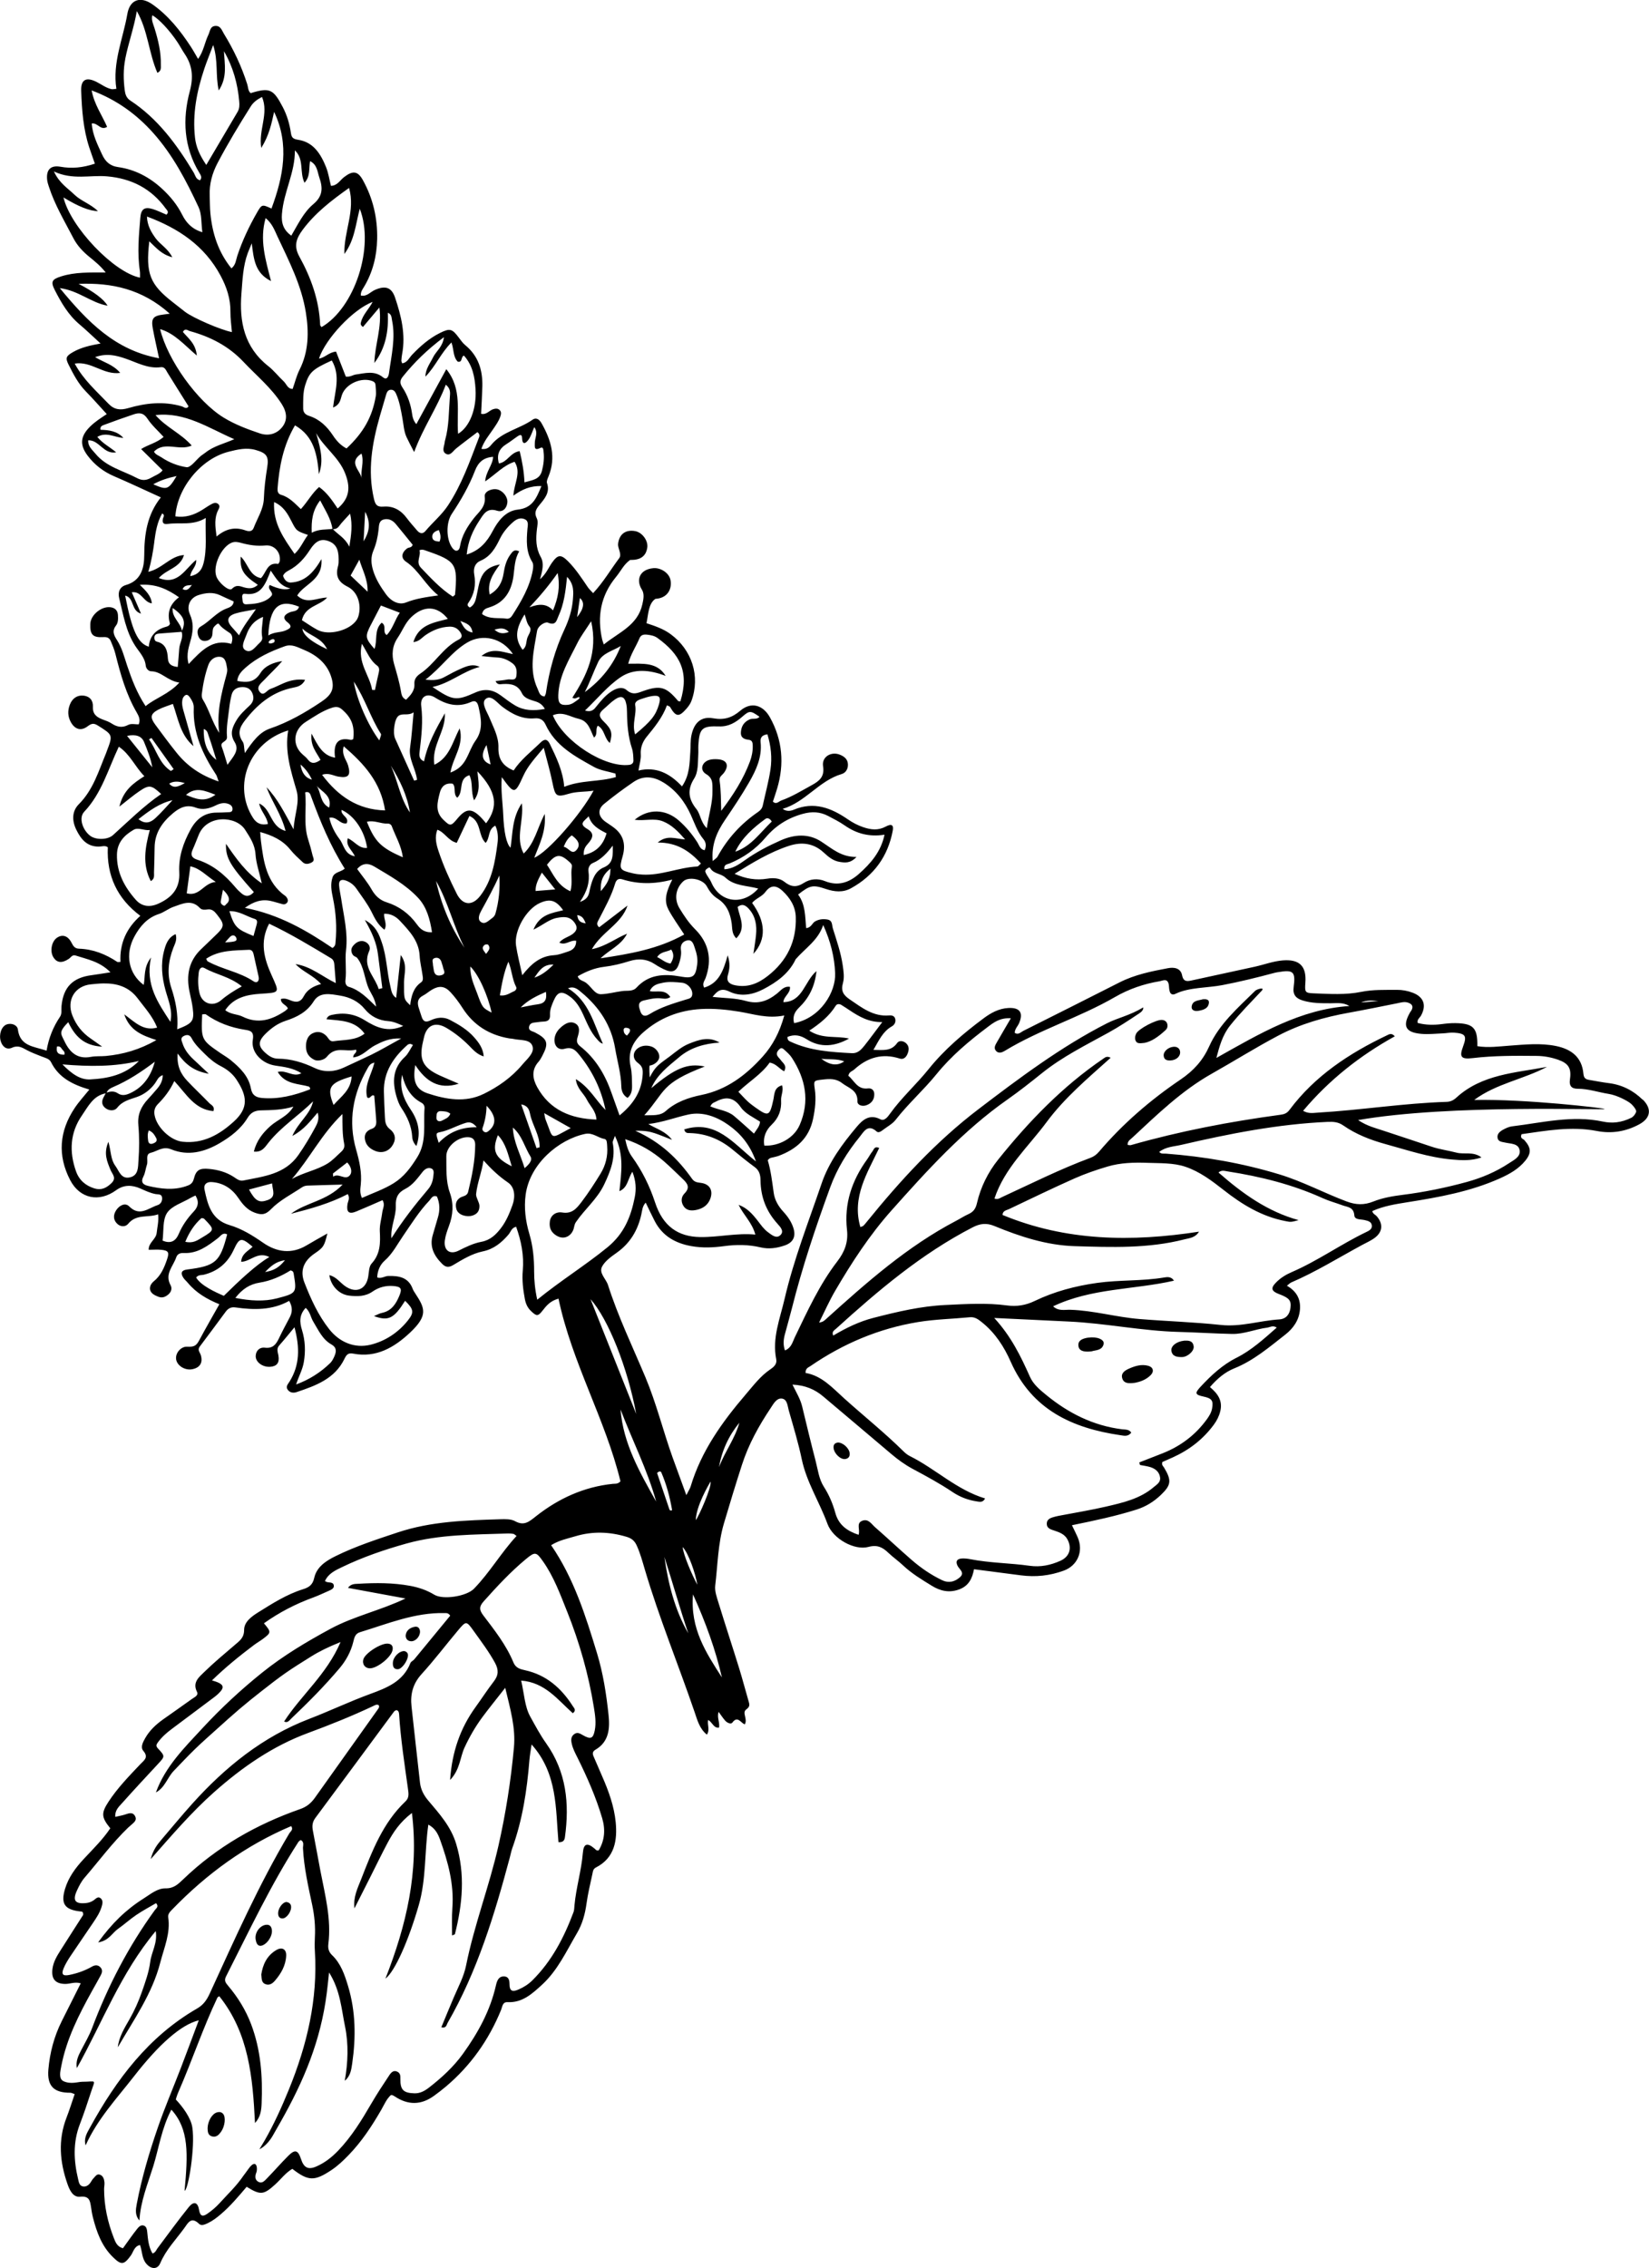 <?xml version="1.0" encoding="UTF-8"?>
<svg id="Layer_1" data-name="Layer 1" xmlns="http://www.w3.org/2000/svg" viewBox="0 0 640.27 880.36">
  <defs>
    <style>
      .cls-1 {
        stroke-width: 0px;
      }
    </style>
  </defs>
  <path class="cls-1" d="m637.82,426.83c-3.64-3.57-7.96-5.79-13.08-6.44-2.62-.33-5.23-.84-7.83-1.29-1.33-.23-1.96-.76-2.11-2.39-.58-6.4-4.67-9.52-10.65-10.74-5.98-1.21-11.97-.58-17.95-.14-4.2.31-8.39.88-12.58.21.13-7.08-1.55-8.85-8.55-8.95-1.76-.03-3.53.15-5.28.38-3.17.42-6.29.36-9.34-.45-.31-1.41.83-1.98,1.31-2.87,2.19-4.02,1.04-7.23-3.24-8.86-1.99-.76-4.1-1.14-6.23-1.12-4.59.05-9.17-.15-13.73.78-6.11,1.25-12.33.81-18.5.58-3.37-.13-3.48-.47-3.21-4.16.47-6.44-2.32-9.16-8.82-8.62-3.73.31-7.22,1.65-10.84,2.45-8.11,1.78-16.22,3.55-24.34,5.29-1.75.37-3.33.75-3.87-1.98-.57-2.85-3.17-3.19-5.52-2.74-6.42,1.21-12.83,2.5-18.75,5.5-12.44,6.31-24.9,12.57-37.37,18.82-1.02.51-1.95,1.69-3.34.78,0-1.53,1.16-2.52,1.7-3.79,1.72-4.04.29-6.09-4.15-5.87-3.69.19-6.8,1.9-9.65,4.02-7.81,5.82-15.22,12.1-21.36,19.74-4.76,5.93-10.48,11.01-14.93,17.22-.87,1.21-2.17,3.07-3.81,2.21-4.25-2.21-7,.37-9.18,2.97-5.58,6.63-10.78,13.65-13.61,21.96-5.06,14.85-10.82,29.47-14.38,44.82-1.79,7.72-4.88,15.2-3.24,23.38.37,1.87-.91,2.99-2.24,3.89-3.88,2.62-6.64,6.32-9.62,9.8-9.14,10.68-17.25,21.97-21.36,35.67-.24.81-.75,1.54-1.68,3.39-2-5.48-3.69-10.05-5.34-14.64-3.69-10.31-6.29-20.97-10.54-31.1-4.99-11.88-10.61-23.51-14.54-35.81-.78-2.44-3.65-4.65-2.28-7.19,1.19-2.2,3.6-3.86,5.74-5.39,5.18-3.7,8.13-8.7,9.48-14.8.34-1.52.38-3.18,1.7-4.59,1.18,2.43,2.28,4.79,3.47,7.1,2.99,5.83,8.05,8.68,14.29,9.78,4.22.75,8.48.57,12.68,0,4.79-.65,9.49-.63,14.21.49,3.18.75,6.36.28,9.39-.78,3.25-1.14,4.33-3.45,3.32-6.7-.74-2.39-2.14-4.43-3.84-6.28-1.95-2.12-3.42-4.52-3.82-7.43-.6-4.33-1.12-8.68-2.31-12.62.69-1,1.44-.98,2.11-1.15.68-.17,1.39-.3,2.05-.54,6.86-2.56,11.84-6.77,13.43-14.37.81-3.86,1.24-7.64.68-11.54-.48-3.34-.46-3.33,2.99-3.72,2.66-.3,5.21-.49,7.57,1.35,2.51,1.95,6.14,2.68,5.99,7.1-.05,1.51,1.87,2.04,3.38,1.54,2.03-.68,3.21-2.17,3.16-4.38-.03-1.5-1.04-2.36-2.43-2.18-4.18.53-5.35-3.07-7.64-4.91.3-1.61,1.56-1.76,2.31-2.45,5.11-4.67,10.9-6.4,17.67-4.22,1.41.45,2.4-.48,2.93-1.68.68-1.52.84-3.16-.59-4.36-1.02-.86-2.58-1.11-3.37,0-2.34,3.29-5.45,2.7-9.21,2.67,2.2-3.83,3.71-7.2,7.16-9.14.93-.53,1.54-1.49,1.35-2.69-.22-1.36-1.29-1.64-2.37-1.55-6.19.54-10.61-3-15.32-6.2-2.57-1.75-3.51-3.35-2.65-6.41.6-2.16.24-4.5-.09-6.82-.72-4.94-2.34-9.58-3.82-14.29-.46-1.44-.02-3.21-2.32-3.54-1.67-.24-3.13-.05-4.58.76-1.18.66-1.47,2.45-3.49,2.6-.4-4.57-.26-9.22-3.11-13.01,4.56-3.6,5.66-3.89,10.78-2.17,3.34,1.12,6.63,1.45,9.76-.28,8.88-4.89,14.33-12.36,16.2-22.34.42-2.22-.45-2.82-2.73-1.59-2.95,1.58-5.71,1.24-8.67.25-2.21-.74-4.21-1.81-6.11-3.12-6.4-4.39-13.09-6.97-20.88-3.69-1.29.54-2.81.78-4.35-.32,8.85-2.62,14.13-10.93,22.9-13.51,1.55-.45,2.51-1.94,2.44-3.76-.08-2.09-1.5-3.12-3.21-3.79-3.37-1.3-7.02.9-6.44,4.51.67,4.17-1.57,5.8-4.38,7.34-3.87,2.12-7.63,4.46-11.81,5.95-1.01.36-1.98,1.71-3.29.44.55-1.68,1.14-3.35,1.64-5.04,2.86-9.6,2.1-18.88-2.8-27.67-2.75-4.93-7.37-6.09-11.46-2.6-3.22,2.74-6.29,3.74-10.58,2.97-4.73-.85-7.45,1.81-8.44,6.66-.43,2.1-.27,4.22-.42,6.32-.3,4.45-.21,9.05-3.24,13.46-4.76-5.12-10.12-7.77-16.89-6.16.38-2.43,1.03-4.38.89-6.26-.2-2.71.79-5,2.29-6.84,3.1-3.78,6.17-7.54,7.87-12.21.65.33,1.06.4,1.2.63,2.25,3.86,3.42,4.04,6.31.76.8-.91,1.58-1.96,1.99-3.08,3.53-9.55.23-19.82-8.05-25.91-2.86-2.11-6.14-3.2-9.39-4.27.74-3.5.71-7.6,3.46-9.45,4.58-.25,6.48-3.66,5.89-7.15-.5-3-3.96-5.01-6.68-4.76-5.41.5-6.82,4.61-4.46,8.33,1.1,1.73.55,4.01.18,5.7-1.83,8.23-9.13,10.85-14.96,15.59-.36-1.08-.56-1.52-.66-1.99-1.96-8.89-.59-16.93,5.36-24.18,2.01-2.44,3.02-4.89,5.53-6.65,0,0,2.78.18,4.47-.98,1.24-.85,1.88-2.02,2.16-3.74.44-2.7-1.91-5.95-4.67-6.46-3.53-.66-6.2.99-6.65,4.93-.2,1.76,1.6,4.02.42,5.59-3.33,4.44-6.13,9.29-10.12,13.56-.89-.99-1.55-1.58-2.03-2.28-2.39-3.5-4.68-7.07-7.7-10.09-2.75-2.74-3.95-2.66-6.22.52-1.34,1.88-2.13,4.18-4.67,6.47,1.01-3.59,1.64-6.26.27-8.7-1.94-3.46-1.9-7.09-1.46-10.81.17-1.41.55-2.93-.07-4.19-1.05-2.11-.37-3.43,1.03-5.13,1.96-2.38,4.23-4.86,2.94-8.54-.24-.69.25-1.73.58-2.53,3.06-7.43,1.02-14.15-2.71-20.71-.88-1.54-2.14-2.27-3.41-1.37-5.15,3.66-11.92,4.66-16.13,9.83-.87,1.07-1.87,1.84-3.81,1.53,1.08-3.12,2.96-5.25,4.51-7.56,1.09-1.61,2.25-3.18,2.87-5.05.28-.86.46-1.74-.28-2.46-.72-.7-1.59-.61-2.47-.34-1.57.47-2.64,2.3-4.73,1.79.17-3.61.39-7.11.48-10.62.16-6.31-1.55-11.85-6.64-16.02-.94-.77-1.67-1.81-2.4-2.79-2.66-3.57-3.48-3.89-7.43-1.93-4.15,2.07-7.6,5.1-10.8,8.44-1.16,1.22-1.84,3.06-3.85,3.34-.13-.38-.34-.72-.32-1.04.04-.88.13-1.76.3-2.62,1.42-7.57-.37-14.78-2.74-21.84-1.37-4.09-3.86-4.74-7.86-2.98-1.75.77-3.14,2.72-5.45,2.15-.06-1.44.62-2.32,1.16-3.2,3.47-5.75,5.04-12.02,5.19-18.68.18-8.12-1.61-15.81-5.54-22.89-2.02-3.64-3.97-3.73-7.3-1.18-1.59,1.22-2.63,3.34-5.1,3.39-.64-2.53-1-5.02-1.91-7.28-2.03-5.04-4.88-9.67-10.74-10.57-2.11-.32-2.64-.9-2.9-2.67-.52-3.51-1.5-6.88-3.17-10.06-3.67-7.01-5.08-7.66-12.46-5.39-1.05-.89-.94-2.23-1.3-3.38-2.2-6.94-5.27-13.47-9.08-19.66-.79-1.28-1.25-3.14-3.28-3.05-2.12.1-2.08,2.08-2.75,3.44-1.44,2.96-1.84,6.39-4,9.37-1.05-1.78-1.89-3.33-2.85-4.79-4.08-6.24-8.7-12.03-14.83-16.36-4.71-3.33-8.82-1.89-9.78,3.67-1.67,9.67-5.85,18.94-4.26,29.08-.89.07-1.42.24-1.9.13-2.11-.47-3.82-1.79-5.7-2.76-4.11-2.1-6.23-.99-6.07,3.4.27,7.42.78,14.83,3.13,21.97.69,2.1,1.45,4.18,2.19,6.31-4.65,1.55-8.89,1.99-13.38,1.19-3.88-.69-5.59,1.24-5.15,5.14.1.86.38,1.72.65,2.55,2.29,7.1,6.12,13.47,9.53,20.04,1.48,2.85,3.66,5.18,6.15,7.21,2.14,1.75,4.31,3.46,6.41,6.11-6.28,0-11.93-.22-17.41,1.54-3.44,1.11-4.05,2-2.37,5.28,2.5,4.88,5.23,9.62,9.53,13.25,2.65,2.24,5.14,4.66,8.25,7.49-4.19.76-7.59,1.55-10.64,3.29-2.79,1.59-3.12,2.28-1.73,5.03,1.83,3.62,3.68,7.23,6.58,10.2,2.79,2.85,5.42,5.86,8.19,8.87-2.41,1.6-4.64,3.02-6.53,4.91-3.7,3.71-4.07,6.99-.92,11.19,2.69,3.59,6.15,6.25,10.33,8.04,5.98,2.56,11.85,5.35,18.12,8.19-5.4,6.79-6.42,14.44-6.45,22.59-.02,4.79-1.23,9.74-7.09,11.42-2.52.72-3.19,2.9-2.64,5.09,1.58,6.3,2.56,12.82,6.19,18.46,1.58,2.46,3.81,4.57,4.13,7.76.1,1.05,1.03,2.16,2.08,2.17,4.01.05,6.28,3.69,10.96,4.39-4.13,4.55-9.28,5.97-13.1,9.14-3.36-5.09-5.36-10.35-7.16-15.72-1.12-3.34-1.97-6.82-3.89-9.82-1.21-1.88-2.13-3.57-.45-5.72.87-1.12.85-2.66.76-4.1-.11-1.61-.94-2.62-2.52-2.96-3.54-.76-8.07,2.77-8.21,6.39-.16,4.13.91,5.39,5.06,5.14,1.57-.1,2.37.34,2.89,1.55.69,1.62,1.37,3.27,1.8,4.97,1.98,7.9,4.16,15.71,8.32,22.81.82,1.4,1.43,2.85.74,4.52-1.4.07-2.86-.43-4.17.26-2.31,1.23-4.35.74-6.43-.63-1.02-.67-2.23-1.07-3.38-1.5-2.3-.87-3.96-2.03-3.82-4.94.11-2.36-1.1-4.06-3.7-4.33-2.36-.25-4.32,1.04-5.27,3.55-.86,2.26-.81,4.5.36,6.66,1.55,2.85,3.91,3.67,6.52,1.73,1.52-1.14,2.36-1.37,4.02-.33,5.84,3.67,5.9,3.58,3.41,10.08-.06.17-.11.34-.17.5-2.92,6.97-5,14.3-10.62,19.94-2.69,2.7-2.74,6.34-1.01,9.89,1.81,3.7,4.13,6.59,8.73,6.58,1.19,0,2.46-.57,3.52.26-.47,11.03,3.62,19.87,12.63,26.61-5.45,4.84-8.07,10.77-7.72,17.87-.58,0-1.01.15-1.25,0-4.5-3-9.37-4.94-14.83-5.12-1.71-.06-2.25-1.03-2.97-2.41-1.4-2.68-3.53-3.22-5.56-1.87-2.16,1.44-2.88,5.33-1.41,7.65,1.34,2.11,3.26,2.35,5.91.61.85-.56,1.41-1.75,2.66-1.34,4.55,1.48,9.44,2.31,13.57,6.52-2.94.45-5.17.84-7.4,1.13-7.28.95-10.92,4.67-11.61,11.98-.13,1.4.24,2.92-.58,4.15-2.65,3.93-4.39,8.24-5.22,13.15-4.92-1.68-10.3-1.61-11.15-8.26-.2-1.59-2.35-2.63-4.36-1.9-2,.73-3.06,3.83-2.3,6.44.65,2.25,2.35,3.52,4.38,2.59,2.42-1.11,3.96-.05,5.83.95,1.86.99,3.86,1.71,5.83,2.5,1.3.52,2.81.76,3.51,2.16,3.01,6.07,8.48,8.73,14.87,10.62-1.98,2.46-4.02,4.66-5.67,7.13-6.02,8.98-6.77,18.46-1.75,28.06,3.77,7.21,11.26,8.66,17.84,3.86,3.01-2.2,6.25-2.04,9.4-.64,1.94.87,3.82,1.76,5.93,2.16.92.17,2.32-.13,2.49,1.35.15,1.35-.5,2.54-1.78,2.95-3.58,1.16-6.94,4.56-11,.47-1.52-1.53-3.74-.43-4.97,1.39-1.21,1.78-1.34,3.71.28,5.32,1.33,1.33,3.3,1.3,4.3.06,3.18-3.94,7.7-2.24,11.64-3.69.28,2.78-.34,4.98-.57,7.22-.27,2.54-3.23,3.76-3.09,6.55,1.75,0,3.34-.15,4.89.01,2.78.29,3.18.95,2.2,3.79-1.06,3.08-2.31,6.19-5.23,8.53-1.32,1.05-2.6,3.79.78,5.42,1.44.69,2.5,1.06,3.91.32,1.84-.97,2.84-2.65,1.92-4.36-2.36-4.36,1.04-7.29,2.21-10.77.47-1.38,1.59-1.76,2.95-1.69,5.38.26,9.32-2.78,13.28-5.8,1.03-.79,1.81-2.34,3.55-1.42-2.78,10.72-4.51,12.23-15.57,13.63-2.16.27-2.66,1.33-1.43,3.21.48.73,1.19,1.3,1.75,1.98,3.22,3.88,7.45,6.35,12.22,8.28-2.66,4.73-5.22,9.14-7.62,13.63-1.24,2.31-1.87,3.02-4.91,2.85-2.17-.12-4.43,2.15-4.29,4.59.16,2.68,3.43,4.75,6.36,4.14,2.92-.6,4.12-2.49,3.27-5.42-.33-1.12-1.44-2.01-.42-3.36,3.41-4.51,6.76-9.06,10.12-13.6.92-1.24,2.1-1.82,3.66-1.6,7.23,1.03,14.38,1.14,20.94-2.54,1.44,2.54,1.22,4.52.15,6.53-1.42,2.65-2.83,5.3-4.12,8-1.13,2.37-2.38,4.05-5.53,3.64-1.81-.23-3.41,1.01-3.5,3.19-.1,2.43,2.74,4.48,5.73,4.22,2.51-.22,3.57-1.54,3.09-4.36-.24-1.4-.84-2.63.33-3.94,1.85-2.07,3.59-4.25,5.91-7.04,2.11,7.93,2.06,14.69-1.92,21.09-.65,1.04-1.65,1.97-.63,3.27.9,1.13,2.23,1.2,3.4.8,7.42-2.49,14.79-5.15,18.53-12.86.81-1.67,1.43-2.45,3.49-2.05,8.89,1.7,15.91-2.45,21.95-8.12,7.14-6.7,5.84-9.5,2.12-15.18-.39-.59-.8-1.19-1.04-1.84-1.67-4.52-5.37-5.11-9.49-5.01-1.4.03-2.62,1.15-4.3.57.1-2.56,1.09-4.92,2.89-6.5,3.13-2.76,4.93-6.39,7.22-9.7,3.21-4.65,6.18-9.47,10.11-13.58.76-.8,1.25-2.3,2.97-1.64,1.17,2.68,1.21,5.41.36,8.21-.67,2.2-1.26,4.42-1.93,6.61-1.44,4.67.46,8.23,3.68,11.41,1.36,1.34,2.6,1.35,4.23.37,3.63-2.17,7.29-4.42,11.47-5.29,4.27-.88,7.27-3.38,9.98-6.52.88-1.02,1.14-2.64,2.97-3.04,1.97,5.5,3.1,11.12,2.58,16.96-.33,3.75.11,7.41.8,11.06.33,1.77.99,3.35,2.34,4.64,2.17,2.1,2.75,2.19,4.54-.12,1.51-1.93,2.99-3.77,6.19-4.64,5.22,24.88,18.21,46.81,24.06,70.91-1.15,1.16-2.07.87-2.91.96-11.23,1.15-21.11,5.67-29.86,12.56-2.66,2.09-4.59,3.91-8.16,1.94-1.58-.87-3.8-.81-5.72-.75-13.42.42-26.82.79-39.8,5.1-8.22,2.73-16.43,5.4-24.2,9.23-3.72,1.83-7.34,4.21-8.26,8.44-.62,2.83-2.18,3.71-4.41,4.41-6.31,1.98-11.83,5.51-17.37,8.97-2.57,1.6-5.43,3.7-5.44,6.78,0,3.09-1.74,4.25-3.56,5.81-4.02,3.45-8.12,6.83-11.9,10.53-2.02,1.98-4.71,4.01-2.83,7.73.7,1.39-1.02,2.06-1.95,2.74-3.72,2.7-7.51,5.29-11.25,7.96-2.75,1.97-5.21,4.25-6.9,7.23-.89,1.57-1.97,3.54-.75,4.96,2.2,2.57.26,3.68-1.16,5.18-4.38,4.62-8.83,9.19-12.33,14.53-2.95,4.5-2.78,6.1.67,10.34-2.93,4.4-6.75,8.08-10.34,11.95-3.15,3.4-5.89,7.08-7.24,11.59-1.73,5.79-.13,8.07,6,8.74.45.05,1.15-.09,1.03,1.37-2.74,4.29-5.8,9.02-8.81,13.78-1.42,2.24-2.78,4.5-3.11,7.24-.45,3.82,1.14,5.67,4.92,5.74,1.9.03,3.75-.92,6.08-.24-2.52,5.01-4.96,9.84-7.38,14.69-2.96,5.92-4.63,12.24-5.19,18.79-.54,6.39,2.14,9.02,8.53,8.99.46,0,.92.28,1.68.53-1.07,3.11-2,6.13-3.14,9.07-3.39,8.69-2.65,17.31.37,25.89.85,2.41,2.16,5.15,4.89,4.87,3.44-.36,3.84,1.39,4.2,3.82.21,1.4.41,2.81.76,4.17,1.45,5.7,3.4,11.16,7.75,15.42,3.29,3.22,4.26,3.1,6.96-.57,1.03-1.4,1.29-3.63,3.59-4.1.88,2.53.7,5.15,2.37,7.18,1.87,2.27,4.4,2.44,5.5-.16,2.19-5.18,6.04-9.09,9.25-13.5,1.57-2.15,2.71-4.73,5.85-1.7.9.87,2.34.17,3.5-.39,1.77-.85,3.3-2.03,4.79-3.29,3.79-3.2,6.97-7,10.14-10.74,5.37,3.31,6.58,3.18,11.12-.94,2.21-2.01,3.99-4.5,6.61-6.02,6.2,4.78,8.54,4.87,15.1.53,2.52-1.66,4.69-3.74,6.78-5.9,5.09-5.25,9.05-11.3,12.68-17.59,1.14-1.97,2-4.14,3.72-5.68.24.02.44-.02.59.05.32.13.63.29.91.48,5.14,3.43,10.23,3.4,15.24-.24,1.57-1.14,3.12-2.33,4.6-3.58,9.64-8.14,16.7-18.15,21.46-29.82.49-1.21.51-3.05,2.49-2.95,5.72.29,9.52-3.23,13.3-6.68,6.14-5.59,9.53-13.09,13.64-20.07,2.08-3.53,3.16-7.42,3.72-11.52.53-3.84,1.45-7.62,2.27-11.42.21-.97.21-1.98,1.42-2.6,7.31-3.73,8.31-10.66,7.64-17.55-.59-6.09-2.71-12.04-5.22-17.73-1.14-2.58-2.21-5.2-3.36-7.78-.5-1.12-.43-1.95.74-2.63,5.32-3.12,5.61-8.37,5.06-13.52-.86-8.08-2.1-16.14-4.48-23.94-4.43-14.51-8.95-29-17.81-41.91,3.05-1.92,6.33-2.55,9.49-3.49,6.64-1.98,13.23-1.74,19.84.25,1.82.55,3,1.44,3.84,3.23,1.42,3.06,2.27,6.28,3.22,9.48,5.56,18.79,13.03,36.91,19.36,55.43,1.02,2.99,1.88,6.36,4.73,8.62,1.26-1.88.07-3.83.48-5.69,1.74.92,2.05,3.23,4.23,2.98.39-2.08-.91-3.95-.16-6.12.92,1.24,1.66,2.4,2.56,3.42.73.83,2.22,1.52,2.79.73,2.07-2.87,3.35.32,4.82.68,1.19-2.1-1.15-4.48.51-5.73,1.32-1,1.42-1.64,1.05-2.91-1.28-4.4-2.44-8.84-3.79-13.22-2.61-8.43-5.38-16.82-7.97-25.26-.67-2.18-1.55-4.56-1.29-6.72.97-8.05,1.05-16.21,3.37-24.1,2.25-7.62,4.57-15.22,7.01-22.78,2.57-7.98,6.57-15.17,11.18-22.07,1.06-1.59,2.23-3.83,4.23-3.65,2.23.21,2.27,2.89,2.78,4.65,1.8,6.28,3.7,12.55,5.04,18.94,1.88,8.94,6.88,16.58,9.96,25.02,2.14,5.87,10.53,10.44,15.9,8.98,3.52-.95,5.54.17,7.77,2.3,1.79,1.7,3.84,3.13,5.64,4.82,3.37,3.19,7.31,5.56,11.22,7.96,3.24,1.99,6.67,2.86,10.6,1.42,3.79-1.39,5.12-4.35,5.78-7.84,6.35.83,12.29,1.61,18.24,2.37,5.69.73,11.13.18,16.64-1.84,5.25-1.93,7.75-7.4,5.37-12.94-.65-1.51-1.42-2.97-2.23-4.67,8.76-1.79,17.04-3.53,25.12-6.09,3.65-1.16,6.74-3.1,9.43-5.68,4.04-3.86,4.18-5.66,1.24-10.58-.34-.57-1.07-.99-.67-2.19,1.18-.52,2.6-1.13,4-1.77,6.41-2.89,11.81-7.04,15.99-12.73,1.16-1.58,2.01-3.24,2.49-5.2,1.03-4.15-1.08-6.94-4.01-9.38,2.86-3.28,5.78-5.79,9.47-7.27,7.5-3.02,13.57-8.24,19.82-13.12,3.08-2.41,5.35-5.6,5.67-9.82.3-4.07-1.45-7.04-5.07-9.12.82-.64,1.18-1.05,1.62-1.25,9.59-4.12,18.45-9.64,27.61-14.59,1.7-.92,3.53-1.7,5.04-2.88,2.95-2.31,3.09-5.39.6-8.25-.54-.63-1.49-.89-1.73-2,4.37-1.98,9.07-2.71,13.77-3.46,12.23-1.93,24.37-4.13,35.79-9.24,3.77-1.69,7.28-3.67,9.89-6.9,2.41-2.99,2.2-5.03-.4-7.95-.49-.54-1.79-.6-1.08-2.3,9.57-1.34,19.27-3.16,29.21-1.24,5.74,1.11,11.23.24,16.42-2.55,4.5-2.42,5.09-6.05,1.37-9.71Zm-417.61,198.65c4.79,12,8.33,24.39,10.38,37.17.48,2.97.94,5.96.34,8.96-.64,3.18-1.57,3.56-4.56,1.87-1.11-.63-2.11-1.36-3.37-.47-1.39.98-1.32,2.36-.99,3.81.43,1.92,1.35,3.63,2.22,5.37,3.77,7.6,7.19,15.34,9.59,23.51,1.31,4.45.95,8.61-1.35,12.44-.92.23-1.17-.29-1.56-.63-2.86-2.44-4.3-2.08-4.6,1.63-.57,6.89-2.63,13.52-3.26,20.39-.08.88-.07,1.81-.37,2.61-3.68,9.83-8.44,19.02-16.01,26.5-1.51,1.49-3.31,2.64-5.28,3.49-1.92.83-3.49,1.07-3.54-1.81-.02-1.45-.16-3.09-1.99-3.23-2.29-.17-2.91,1.76-3.3,3.48-2.23,9.84-6.99,18.47-12.81,26.55-3.64,5.04-8.2,9.23-13.1,13.04-1.69,1.31-3.47,2.36-5.77,2.29-4.23-.14-5.49-1.32-5.42-5.65.02-1.16-.02-2.11-1.11-2.7-1.47-.79-2.45.23-3.11,1.21-2.45,3.67-4.88,7.37-7.1,11.18-3.74,6.43-7.61,12.74-12.79,18.16-2.47,2.59-5.24,4.76-8.51,6.19-3.18,1.39-4.85.5-5.95-2.84-1.15-3.52-2.32-3.91-4.9-1.35-2.88,2.86-5.53,5.95-8.37,8.85-.82.83-1.79,2.03-3.18,1.36-1.63-.78-1.41-2.43-.9-3.7.33-.8.37-3-.57-3.27-1.32-.38-2.89,2.61-4.25,4.27-3.08,4.5-6.01,7.1-9.44,10.9-1.41,1.56-3.06,2.95-4.79,4.14-1.55,1.06-2.75,1.21-3.18-1.45-.5-3.1-2.08-3.54-4.02-1.13-4.21,5.21-8.13,10.65-12.16,16.01-.51.68-.72,1.63-1.92,1.98-1.55-2.6-1.76-5.55-2.06-8.48-.09-.91-.3-1.86-1.14-2.27-1.17-.56-2.11.4-2.68,1.11-1.97,2.46-3.74,5.07-5.57,7.59-2.23-.51-2.92-2.32-3.52-3.85-2.4-6.12-3.81-12.47-3.82-19.08,0-.88.22-1.77.14-2.63-.12-1.25-.5-2.55-1.81-2.99-1.22-.41-1.81.81-2.53,1.52-.37.36-.63.85-.91,1.3-.7,1.13-1.7,1.95-3.02,1.77-1.47-.21-1.67-1.62-1.95-2.81-1.72-7.17-2.06-14.27.66-21.32,1.58-4.12,2.98-8.31,4.34-12.51,1.7-5.24,2.24-4-3.39-3.99-1.55,0-4.42,1.08-7.24-.2-2.05-.93-1.29-3.85-.91-5.87,2.03-10.55,6.84-19.99,12-29.28,1.12-2.01,2.26-4,3.34-6.02.52-.97.75-2.04-.07-2.97-.98-1.12-2.19-1.02-3.36-.35-2.79,1.6-5.79,2.64-8.92,3.25-2.39.47-3.03-.3-2.11-2.53.67-1.62,1.59-3.15,2.56-4.62,2.94-4.41,5.97-8.76,8.93-13.16,1.28-1.9,2.57-3.83,3.25-6.05.36-1.17.76-2.55-.37-3.45-1.08-.87-1.93.32-2.73.85-.92.61-1.86.93-2.94,1.04-4.19.42-5.28-.98-3.52-4.82.8-1.76,1.71-3.55,2.96-5,5.63-6.55,10.77-13.53,17.02-19.54.25-.24.55-.45.8-.69,1.09-1.06,2.85-1.97,1.71-3.85-.94-1.55-2.43-.9-3.81-.45-1.14.37-2.33.56-3.79.9-.16-2.58,1.38-3.91,2.57-5.24,4.58-5.14,9.28-10.18,13.97-15.23,2.81-3.03,2.88-3.05-.02-6.15-.85-.91-.49-1.57.02-2.27,1.47-2.02,3.3-3.66,5.3-5.15,5.1-3.8,10.19-7.61,15.27-11.43.99-.74,2.01-1.47,2.9-2.32,2.74-2.61,2.29-3.83-2.45-5.18,5.27-5.12,10.69-9.5,16.26-13.7,1.13-.85,2.37-1.55,3.5-2.39,3.28-2.45,3.28-2.67.41-6.07,5.93-4.23,12.32-7.53,19.15-10.02,2.15-.79,4.21-1.79,6.31-2.71.83-.36,1.75-.89,1.69-1.81-.09-1.43-1.44-1.22-2.44-1.41-.33-.06-.64-.26-1.02-.42,1.34-3.02,4.15-4.24,6.83-5.53,7.97-3.83,16.3-6.68,24.82-9.06,12.93-3.61,26.21-3.43,39.44-3.9.7-.02,1.42.04,2.11.16.29.05.53.35,1.2.81-6,6.48-10.4,14.18-16.56,20.49-2.84,2.91-11.94,4.4-15.39,2.3-2.94-1.79-6.07-2.83-9.38-3.44-6.64-1.22-13.35-1.2-20.05-.8-1.31.08-2.88-.07-4.08,1.59,7.56,1.39,14.94,2.76,22.33,4.12-9.61,4.63-19.94,6.8-29.23,11.83-9.19,4.98-18.13,10.3-26.28,16.83-8.27,6.63-16.05,13.83-23.27,21.63-7.04,7.61-14.46,14.9-18.12,24.98,3.49-1.83,4.43-5.78,6.96-8.4,2.7-2.79,5.35-5.64,8.13-8.34,2.79-2.7,5.71-5.27,8.6-7.87,2.89-2.6,5.77-5.21,8.73-7.73,2.83-2.4,5.72-4.73,8.64-7.01,3.06-2.39,6.12-4.79,9.3-7.01,3.18-2.22,6.5-4.25,9.79-6.32,3.27-2.05,6.71-3.75,11.55-5.68-5.41,12.61-15.25,20.53-21.92,30.83,1.34.75,2.13-.53,2.84-1.2,6.53-6.21,12.89-12.6,18.7-19.49,2.51-2.98,4.39-6.41,5.33-10.26.38-1.58.72-3.14,2.55-3.69,10.78-3.28,21.31-7.71,32.9-7.44.68.02,1.4-.12,2.17,1.01-4.57,5.56-9.24,11.25-13.94,16.93-.44.54-1.28.86-1.51,1.45-2.83,7.18-9.1,9.62-15.68,12.03-7.95,2.91-15.62,6.58-23.52,9.61-18.11,6.94-32.66,18.71-45.46,32.92-4.14,4.59-8.06,9.38-12.08,14.07-1.71,1.99-3.23,4.09-4.09,7.48,8.25-9.34,15.83-18.21,24.55-25.95,10.88-9.66,22.74-17.92,36.53-23.01,8.62-3.18,17.13-6.6,25.43-10.52.62-.3,1.26-.69,1.99-.29.44.75-.08,1.3-.45,1.82-8.09,11.38-16.21,22.73-24.29,34.11-1.47,2.07-3.18,3.52-5.7,4.4-17.04,5.95-32.43,14.73-45.5,27.32-1.92,1.85-3.66,3.51-6.76,3.46-3.26-.05-5.86,2.25-8.55,3.93-6.79,4.27-12.42,9.73-17.67,17.04,4.14-.62,5.4-3.61,7.62-5.17,2.45-1.72,4.68-3.77,7.16-5.45,2.47-1.68,5.13-3.08,7.7-4.6,1.25,1.33.02,2.02-.49,2.73-10.24,14.1-18.19,29.41-24.32,45.7-1.11,2.96-2.74,5.72-4.21,8.54-1.16,2.22-2.23,4.43-1.72,7.04,9.89-17.64,17-36.89,30.62-53.18.77,4.65-1.65,8.12-2.13,11.91-.51,4.04-1.91,7.87-3.25,11.71-1.29,3.69-2.85,7.2-4.79,10.59-1.96,3.43-4.1,6.82-4.55,10.89,6.16-10.65,13.35-20.71,16.49-32.91,1.5-5.81,4.01-11.32,3.08-17.53-.2-1.37.82-2.28,1.67-3.16,13.28-13.71,28.4-24.75,46.08-32.24.95,1.39-.27,2.05-.72,2.8-11.87,19.93-21.23,41.1-30.88,62.12-1.15,2.5-2.44,4.44-4.91,5.86-18.88,10.88-31.38,27.57-41.63,46.23-1.13,2.06-2.5,4.18-1.68,6.9,4.58-10.21,12.12-18.24,18.84-26.87,9.62-12.36,18.26-20.02,25.09-21.66-2.39,6.36-4.63,12.43-6.95,18.47-2.98,7.75-6.27,15.38-8.97,23.22-3.33,9.67-6.24,19.49-8.15,29.56-.42,2.21-.76,4.4,1.03,6.44.41-7.43,3.21-14.15,5.37-21.06,2.13-6.84,3.21-14.69,7.03-21.96,6.92,7.61,6.44,17.2,5.13,31.47,1.36-.05,4.19-16.77,3.01-24.58-.56-3.74-3.78-8.04-6.41-10.83,0,0,.3-1.29.99-2.88,5.3-12.13,9.49-24.72,15.17-36.69.06-.13.25-.19.71-.52,11.46,14.32,12.99,31.42,13.87,49.23,2.21-2.41,2.46-5.03,2.57-7.58.44-10.48-.31-20.84-4.07-30.76-2.08-5.5-5.14-10.46-8.93-14.93-1.02-1.21-1.63-2.02-.82-3.62,8.97-17.63,17.36-35.57,28.12-52.23.18-.28.53-.45.85-.72,1.52.7.86,2.13.91,3.2.38,7.45,2.03,14.7,3.57,21.95.89,4.19,1.29,8.37,1.05,12.63-.1,1.76-.11,3.54,0,5.3,1.17,18.74-3.04,36.43-10.06,53.67-2.79,6.84-5.81,13.54-9.48,19.92-.64,1.12-1.99,3.33-1.99,3.33,0,0,2.77-1.11,5.14-5.2.93-1.59,2.12-3.7,3.02-5.29,9.12-16.1,15.64-31.61,17.99-50.15.29-2.27.51-4.54.89-7.96,4.4,6.98,4.8,14.21,6.2,20.97,1.42,6.88,1.15,13.99-.11,21.06,2.26-1.83,2.56-4.43,2.91-6.83,1.44-10.04,1.35-20.03-1.61-29.87-1.34-4.44-2.8-8.78-6.24-12.07-1.33-1.27-1.63-2.7-1.43-4.31,1.21-9.69-1.27-18.96-3.07-28.32-1-5.2-1.91-10.43-2.93-15.63-.36-1.82-.23-3.39.95-4.97,10.23-13.75,20.39-27.56,30.59-41.33.19-.26.58-.36.87-.53.85.2,1.01.86,1.06,1.58.61,9.71,2.11,19.32,3.44,28.95.24,1.75.57,3.46-.98,4.92-8.77,8.3-12.92,19.25-17.17,30.12-1.39,3.55-3.17,7.03-2.62,11.37,2.04-4.04,4.09-8.08,6.13-12.12,2.23-4.42,4.38-8.87,6.7-13.24,2.22-4.17,4.8-8.09,9.48-11.65,2.81,22.86-2.18,43.63-10.29,64.3,3.67-2.76,9.02-14.86,12.97-28.61,2.9-10.07,2.19-20.6,3.69-31.18,2.71,1.45,3.77,3.65,4.6,5.97,3.05,8.52,5.43,17.16,4.73,26.38-.26,3.5-.09,7.02-.12,10.67.58-.26,1.07-.34,1.12-.53,2.94-11.62,4.03-23.21.48-35-2.02-6.72-6.49-11.68-10.8-16.77-1.83-2.16-2.94-4.34-3.25-7.01-1.12-9.83-2.18-19.67-3.28-29.51-.54-4.78.51-8.88,3.91-12.62,4.99-5.48,9.48-11.42,14.26-17.1,3.02-3.59,3.15-3.57,5.98.4,2.87,4.02,5.86,7.95,8.25,12.32,1.48,2.71,1.41,4.83-.46,7.24-2.48,3.21-4.69,6.64-7.07,9.93-5.91,8.17-9.13,17.26-9.9,28.31,3.9-4.04,3.82-8.73,5.6-12.57,1.94-4.19,4.23-8.16,6.97-11.86,2.61-3.52,5.39-6.92,8.84-11.34,1.98,8.29,4.09,15.5,3.38,23.15-1.18,12.83-3.15,25.48-6.01,38.12-3.55,15.71-9.41,30.73-12.57,46.5-.87,4.34-3.03,8.28-4.76,12.34-1.65,3.84-3.22,7.72-4.86,11.66,1.96.47,2-.93,2.44-1.71,11.57-20.08,18.22-42.01,24.16-64.21.32-1.19.54-2.42.95-3.58,3.99-11.06,5.72-22.56,6.66-34.22.14-1.74.47-3.47.84-6.06,10.16,11.34,9.3,25.02,10.44,37.92,2.02.13,2.37-.95,2.51-1.96,1.79-12.98.58-25.34-7.31-36.43-2.33-3.28-4.26-6.92-6.18-10.39-2.13-3.84-2.31-8.76-3.5-13.93,9.29.69,14.22,7.48,20.05,12.67,1.51-1.16.45-2.04-.02-2.78-4.43-6.95-10.25-12.1-18.53-13.91-1.95-.43-3.62-.87-4.52-3.05-2.79-6.77-7.32-12.48-11.69-18.24-1.56-2.05-1.69-3.39.12-5.41,5.19-5.81,10.47-11.51,16.48-16.48,3.54-2.93,4-2.74,6.57.91,4.22,5.98,6.71,12.82,9.39,19.53Zm55.65-50.43c.71,1.68-4.61,13.69-5.7,14.93.14-5.5,4.94-13.59,5.7-14.93Zm-5.1,40.02c-2.04-3.77-5.41-11.5-5.7-14.64,2.27,2.35,5.02,10.33,5.7,14.64Zm-13.99-43.6c2.01,4.65,3.31,9.51,4.17,14.49.02.09-.18.31-.3.32-.15.02-.32-.11-.65-.24-1.63-4.8-3.29-9.7-4.86-14.34.91-.92,1.47-.62,1.64-.24Zm45.08-96.53c1.07,1.18,2.85,2.97,1.05,4.53-1.57,1.35-3.3-.2-4.72-1.24-1.59-1.16-2.69-2.77-3.88-4.31-2.01-2.59-4.14-5.09-7.51-6.3,1.85,3.91,5.26,6.88,6.49,11.54-7.26-.69-14.28,1.06-21.42.96-8.7-.13-14.51-4.3-17.51-13.44-2.12-6.45-5.06-12.35-9.01-17.81-1.37-1.9-2-4.01-2.58-6.74,5.94,1.95,10.68,4.84,14.94,8.51,2.54,2.19,4.89,4.59,7.34,6.89,1.81,1.69,3.08,3.31.74,5.67-1.35,1.36-1.44,3.29-.37,4.91,1.26,1.91,3.29,1.87,5.26,1.41,2.35-.55,4.18-1.84,5.09-4.19,1.21-3.15-.07-5.7-3.43-6.21-1.43-.22-2.61-.2-3.59-1.57-5.49-7.73-12.09-14.23-22.06-18.68,3.42-.1,5.5.26,7.51.93,1.98.66,3.9,1.48,6.75,2.59-2.58-3.39-5.82-4.12-9.2-6.13,5.77-.71,10.61-2.63,15.6-3.71,5.57-1.2,11.01.89,15.47,4.04,4.54,3.2,8.32,7.47,10.71,14.18-8.89-7.07-15.49-16.33-27.86-12.43.38,1.58,1.44,1.4,2.2,1.42,6.25.17,11.68,2.38,16.48,6.33,2.86,2.36,5.73,4.71,8.72,6.89,1.82,1.33,2.21,3.15,2.23,5.1.07,6.47,2.21,12.04,6.58,16.86Zm-78.5-77.73c-1.94-1.04-3.76-.01-5.32,1.29-1.25,1.04-2.21,2.31-2.59,3.91-.7,2.96,1.01,5.43,3.8,4.63,3.02-.86,4.31.7,5.73,2.45,5.07,6.25,8.5,13.31,10.14,21.32-3.73-3.71-6.13-8.68-11.53-11.99.4,3.73,3.04,5.49,4.25,7.92,1.22,2.45,3.56,4.36,3.76,7.79-9.99-.37-18.07-3.67-23.01-12.59-1.8-3.25-2.3-6.69.52-9.85.58-.65,1.01-1.45,1.42-2.23,2.64-4.96,2.15-6.57-2.79-9.15-1.02-.53-2.67-.58-2.27-2.34.35-1.52,1.81-1.46,3.01-1.62.87-.12,1.76-.24,2.64-.27,1.72-.05,2.54-.75,2.45-2.61-.1-1.97.68-3.81,1.46-5.59,1.5-3.4,3.05-3.79,6.12-1.61,2.53,1.8,4.04,4.36,5.31,7.14,1.53,3.37,2.89,6.84,5.46,9.63.6.65,1.11,1.36,2.17,1.62-3.55-7.73-5.34-16.44-13.54-21.49,2.43-.98,3.92.5,5.25,1.61,6.87,5.7,11.57,12.78,13.06,21.74.81,4.87,2.26,9.64,2.39,14.63.04,1.76.54,3.42,2.42,4.56,1.54-1.28,1.79-2.99,1.75-4.72-.06-2.47,0-5-.55-7.38-1.27-5.52.88-9.74,4.76-13.21,6.41-5.73,14.09-8.71,22.62-9.18,4.93-.27,9.89.22,14.78,1.02,5.53.9,10.92,2.82,17.5,1.48-1.81,6.57-4.54,11.68-8.39,15.96-6.46,7.18-13.91,12.88-23.8,14.9-4.96,1.01-9.84,2.66-13.85,6.24-2.2,1.96-5.15,1.56-8.31,1.64,8.41-9.47,6.2-12.28,23.47-18.93-6.65-1.42-11.58.66-20.75,8.4,2.2-5.22,6.66-8.53,10.83-12.04,4.48-3.78,9.85-5.27,15.67-5.64-4.11-2.5-8.05-1.11-11.89.44-2.72,1.09-4.97,3.02-7.27,4.79-1.46,1.12-3.07,2.16-4.46,3.4-1.55,1.38-2.58,3.03-3.5,4.88,0,0-.33-4.58.04-4.61,1.54-.15,3.5-1.57,3.67-3.19.18-1.67-1.28-3.46-2.71-4.05-1.38-.56-2.94-.63-4.29-.15-3.15,1.13-3.97,4.41-1.28,6.39,1.79,1.32,1.94,2.53,1.84,4.38-.36,6.64-3.59,11.57-8.98,15.98-1.14-3.19-2.13-5.89-3.08-8.62-2.48-7.14-6.21-13.48-12.21-18.21-1.69-1.33-1.34-2.47-.84-4.11.51-1.67.81-3.74-1.08-4.76Zm-1.76,40.62c-8.39,4.5-6.56,4.59-9.76-3.34-.25-.61-.29-1.31-.53-2.46,3.67,2.07,6.91,3.9,10.29,5.8Zm-33.88-13.23c-7.04,3.44-14.58,2.1-21.68-.25-4.71-1.56-5.87-4.93-4.78-10.98,4.02,6.2,9.1,9.72,16.87,7.23-2.49-1.08-5.01-2.1-7.48-3.24-6.46-2.97-8.03-6.2-6.41-13,.12-.52.24-1.03.35-1.55,1-4.87,4.37-6.45,8.75-3.87,3.19,1.88,6.1,4.19,8.74,6.84,1.6,1.61,3.08,3.42,5.75,4.23-.24-3.12-1.88-5.32-3.68-7.37-2.6-2.97-5.95-4.96-9.4-6.78-2.57-1.36-5.21-.97-7.66.19-2.06.97-2.89.17-3.44-1.65-.35-1.18-.81-2.33-1.14-3.51-.53-1.88-.29-3.44,1.7-4.45,1.25-.64,2.31-1.63,3.53-2.34,2.75-1.61,4.9-1.45,7.12.91,1.8,1.92,3.38,4.08,4.8,6.3,4.28,6.65,10.38,10.39,18.08,11.71.52.09,1.06.07,1.58.2,2.68.64,6.58-.01,7.46,2.87.8,2.62-2.18,4.97-3.96,7.1-4.13,4.96-9.43,8.65-15.09,11.42Zm10.99,28.05c-6.6-3.27-7.76-6.15-5.37-12.08,3.14,3.31,3.89,7.33,5.37,12.08Zm-9.78-23.5c3.81,3.93,3.94,7.29.75,9.84-.59.47-1.15.69-1.84.17-.48-.36-.64-.89-.47-1.36.96-2.69,1.5-5.47,1.56-8.66Zm-47.37-27.96c-3.62,2.74-8,2.29-12.08,2.93-1.5.23-1.96-1.28-2.8-2.12-1.57-1.55-3.47-1.88-5.35-.93-2.25,1.13-2.68,3.78-2.47,5.87.19,1.89,1.11,3.34,3.18,4.38,1.3.65,3.81.14,4.86-1.15,3.51-4.32,6.78-1.76,11.39-2.77.41,1.45-1.18,1.4-1.14,3,3.58-.39,5.67-3.25,8.45-4.68,2.77-1.42,5.59-2.88,10.21-2.68-4.63,2.53-8.13,4.61-11.77,6.39-3.48,1.69-7.02,3.25-10.51,4.9-3.46,1.64-7.53,1.99-11.3.19-4.52-2.15-9.19-3.59-14.24-3.63-1.67-.01-3.06-.7-4.33-1.74-3.61-2.97-3.67-4.92-.31-8.16,2.19-2.11,4.58-3.81,7.51-4.78,4.4-1.44,8.32-3.36,11-7.66,2.34-3.76,6.71-2.7,10.24-2.13,3.63.59,7.02,2.14,9.55,5.22,2.3,2.82,5.4,4.42,9.14,4.68,1.91.14,3.66.87,5.78,1.87-6.02,2.68-10.58.5-14.99-2.25-3.97-2.47-8.2-3.06-12.7-2.05-.87.2-1.7.5-2.1,1.69,5.34.58,11,.35,14.79,5.59Zm-8.59,31.16c.02,4.31-.06,7.97.67,11.56.28,1.39-.26,2.32-1.25,3.21-1.69,1.52-3.2,3.23-5.18,4.45-4.31,2.65-9.39,3.46-13.86,6.02,6.91-7.98,11.57-17.51,19.62-25.23Zm3.56-14.57c-.26,5.34-4.09,7.76-7,11.08-2.7-6.81-1.64-8.5,7-11.08Zm-1.71,33.39c1.51,1.57,2.15,3.73.95,5.06-1.78,1.99-4.17-1.09-6.4.44-.03-.41-.05-.81-.08-1.22,1.77-1.37,3.53-2.74,5.52-4.28Zm-74.79-18.34c-.3-1.69.04-3.05,1.29-4.32,2.47-2.5,4.65-5.25,6.37-8.94,4.74,5.1,7.9,11.04,15.17,11.67.66-1.87-.84-2.33-1.58-3.1-2.82-2.92-5.79-5.7-8.57-8.65-2.46-2.62-4.08-5.66-3.73-10.6,3.13,4.31,6.44,6.9,12.09,7.84-2.59-2.42-4.34-4.05-6.08-5.69-1.82-1.72-3.33-3.67-4.11-6.08-.3-.93-.96-2.08.35-2.8,1.2-.66,2.4-.7,3.15.73,1.25,2.4,3.19,4.21,5.06,6.08,1.88,1.88,3.9,3.6,6.28,4.81,2.42,1.23,4.55,2.91,6.01,5.09,4.31,6.46,4.89,11.1-.9,16.39-5.66,5.16-11.98,8.73-19.99,7.86-4.72-.51-10-5.68-10.81-10.31Zm-.72,11.02c-1.1.36-1.68-.2-1.79-1.24-.13-1.22-.35-2.45.27-3.88,1.65.65,2.2,1.82,2.8,2.84.74,1.27-.18,1.91-1.28,2.27Zm17.37-110.15c-2.14-.69-2.85-1.79-1.88-3.91.87-1.93,1.6-3.92,2.41-5.87,3.28-7.86,14.51-7.31,17.97-1.88,1.91,2.99,3.79,5.72,4.04,9.52.22,3.46,1.44,6.86,2.44,11.28-6.21-4.2-9.89-9.54-13.91-15.35-.14,5.55,1.56,8.38,10.83,18.75-1.52,1.68-3.09,2-4.88.43-.79-.69-1.56-1.43-2.24-2.24-4.04-4.81-8.69-8.79-14.78-10.74Zm7.11,8.59c-4.78.4-6.18,5.78-11.28,4.42.5-3.68.94-6.96,1.41-10.47,3.78.77,6.04,3.56,9.87,6.05Zm1.34-57.84c-2.77-4.22-3.88-8.93-6.4-13-.34-.55-.45-1.36-.37-2.02.47-3.86,1.24-7.66,2.54-11.33.73-2.06,2.51-3.33,4.43-3.19,2.36.17,2.5,2.63,2.86,4.49.16.82-.05,1.77-.28,2.61-2.02,7.34-3.82,14.7-2.78,22.44Zm-1.12,10.47c-4.01-3.05-4.98-7.25-4.9-11.98,1.45.46,1.56,1.68,1.88,2.56,1.12,3.1,2.03,6.28,3.02,9.42Zm-10.25-56.46c-1.46-3.23.03-6.48,3.41-7.53,2.68-.83,5.52-1.22,8.27.08,1.75.83,3.52,1.61,5.3,2.42-.09,1.77-1.57,2.31-2.81,2.77-3.92,1.47-6.4,4.92-9.92,6.92-1.47.83-1.5,2.28-1,3.73.46,1.32,1.42,2.05,2.82,1.9,1.59-.18,2.57-1.13,2.68-2.77.07-1.06-.02-2.14.84-2.95.49-.46,1.29-1.34,1.66-.85,1.16,1.56,2.7,2.46,4.25,3.52,1.1.76,1.2,2.46.56,4.2-7.28-2.13-11.64,2.63-16.57,7.83-1.11-3.99.26-7,.99-10.01.78-3.2.93-6.14-.49-9.26Zm-2.85-9.83c.86-1.77,2.37-1.34,3.62-1.59-.94,1.1-1.72,2.61-3.62,1.59Zm-.27,16.21c-.42-3.15-3.99-5.13-3.59-8.86,4.33,2.97,5.26,5.36,3.59,8.86Zm-10.23-83.73c11.48-1.32,20.61,5.05,30.57,9.35-3.88,1.72-7.97,2.62-11.24,5.24-.55.44-1.18.79-1.72,1.23-1.89,1.56-3.99,4.64-5.6,4.4-3.33-.49-6.79-1.83-9.75-3.84-.99-.67-2.28-1-2.87-2.2,4.13-4.24,9.79-.1,14.65-2.37-4.29-4.82-9.99-7.08-14.04-11.8Zm.07-68.58c-1.77-2.43-3.28-4.96-3.41-8.49,12.24,4.58,22.31,11.28,28.55,22.89,2.39,4.44,3.92,9,3.86,14.1-.03,2.61.37,5.22.58,7.86-4.38-.84-15.22-5.55-18.24-7.9-1.53-1.19-3.05-2.4-4.58-3.59-9.05-7.01-10.72-11.18-9.26-23.74,2.7,2.52,4.69,5.07,8.93,6.19-1.77-3.49-4.7-4.94-6.44-7.34Zm10.54,36.29c.91-1.62,1.89-.54,2.73-.31,7.95,2.19,15.01,5.79,20.79,11.92,5.06,5.38,10.86,10.07,14.87,16.4q3.13,4.96.33,8.73c-2.01,2.7-5.25,3.86-8.86,2.64-4.83-1.63-9.63-3.43-14.01-6.11-10.24-6.27-21.78-22.32-24.69-34.35,5.65,1.66,9.32,6.07,14.25,10.26-.42-4.63-3.33-6.7-5.41-9.17Zm32.13-44.18c2.59,2.15,3.47,4.73,4.56,7.06,4.48,9.56,9.38,19,11.06,29.61,1.21,7.62,1.13,15.08-2.46,22.21-1.17,2.32-1.78,4.92-2.67,7.43-1.98,0-2.37-1.9-3.46-2.92-2.06-1.93-3.82-4.22-6.02-5.95-9.29-7.31-11.29-17.18-10.4-28.23.42-5.28.6-10.58,2.45-15.62.35-.95.77-1.86,1.56-3.79.77,6.29,1.27,11.56,7.48,14.65-2.17-8.39-4.52-16.02-2.1-24.45Zm29.57,68.8c1.4-4.42,7.64-7.24,11.99-5.49.74.3,1.09.84,1.12,1.59.06,1.4.32,2.85.09,4.2-1.35,8.1-4.81,14.19-11.36,20.31-2.24-1.15-3.89-2.95-5.26-5.03-2.3-3.47-5.16-6.28-9.2-7.58-1.6-.51-2.39-1.39-2.38-3,.01-3-.12-6.02.78-8.92,1.57-5.05,2.85-6.2,10.34-9.61,3.5,6,1.2,11.94.49,18.25,2.69-1.04,2.84-2.99,3.39-4.73Zm24.99,64.6c4.92,3.32,7.29,8.83,12.46,13.04-4.86.68-8.72,1.25-12.46,2.73-3.01,1.2-6-.64-7.82-3.15-2.04-2.82-3.96-5.81-5-9.24-.79-2.61-1-5.12.1-7.72,1.1-2.6,1.71-5.35,2.02-8.17.17-1.51.04-3.41,2-3.91,1.86-.48,3.47.31,4.68,1.77,2.24,2.69,4.43,5.42,6.56,8.05-.44,1.26-1.55.94-2.19,1.42-2.17,1.66-2.48,3.74-.36,5.18Zm5.17-4.49c1.24-.47,2.01,0,2.82.27,11.33,3.9,12.09,5.05,10.99,16.96-.02.23-.47.42-.88.77-4.71-3.04-8.52-7.15-12.38-11.22-2.11-2.22.16-4.62-.55-6.79Zm7.53-7.82c.59,1.48.96,2.93.25,4.47-1.24-.11-2.65-.2-2.8-1.68-.16-1.61,1.09-2.37,2.54-2.79Zm28.79,48.14c-4.15-.81-8.1-2.66-12.25.74,2.42.23,4.35.48,6.28.58,2.21.12,4.08.98,5.81,2.29,1.67,1.26,1.68,3.08,1.47,4.81-.26,2.16-2.18,1.19-3.4,1.43-1.51.3-3.06.41-4.68.61.67,1.62,1.89,1.2,2.83,1.15,3.17-.18,5.85.28,7.42,3.61.76,1.61,2.55,2.32,4.3,2.84,1.6.48,3.32.93,4.59,3.22-4.38.82-8.08.67-11.54-1.35-1.97-1.15-3.77-2.59-5.62-3.93-3.09-2.24-6.16-2.74-9.88-1.07-7.5,3.36-8.79,3.05-16.59-2.18,6.85-1.43,11.82-6.15,18.32-7.77-2.49-1.28-4.83-.39-7.06.57-2.26.98-4.44,2.15-6.6,3.34-2.04,1.12-4.13,1.4-7.39,1.02,6.3-4.81,10.13-10.83,16.3-14.45,5.85-3.44,13.52-1.79,17.69,4.57Zm-7.19-9.51c1.75-.4,3.61-1.08,5.57.91-2.34.92-3.99.55-5.57-.91Zm11.7-5.91c.63,1.78.81,3.39,1.84,4.67,1.15,1.44-.26,2.99-.76,4.37-.56,1.55-.19,3.54-1.87,4.69-3.01-4.08-2.86-7.93.79-13.73Zm28.44,43.21c2.68,1.48,2.48,4.96,4.66,6.69,1.05-3.71.87-5.18-2.46-8.4-1.93-1.87-1.91-3.06-.05-4.65,1.48-1.26,2.83-2.69,4.41-3.78,2.5-1.73,3.88-1.16,4.47,1.71.21,1.03.27,2.1.28,3.16.05,4.78.42,9.5,1.93,14.09.48,1.47.52,3.12.57,4.7.03.94-.62,1.56-1.65,1.68-9.52,1.15-25.48-9.06-29.65-19.25,3.86-1.63,6.74.63,9.92,1.34,4.07.91,4.57,4.44,6.07,7.31,1.62-1.3.37-3.14,1.48-4.61Zm-1.59,15.97c2.52,1.4,5.6,1.77,8.43,2.61.05.45.1.9.15,1.35-6.43,1.93-13.44,1.1-20.05,3.79-.51-6.18-3.05-11.38-5.56-16.59-.93-1.92-2.03-2.17-3.6-.63-3.63,3.54-7.71,6.63-10.48,10.87-4.24-1.71-6.04-4.5-5.91-8.95.12-4.12-1.96-7.79-3.5-11.54-.98-2.39-3.31-5.72-1.45-7.27,2.16-1.8,4.51,1.58,6.46,3.04,3.8,2.85,7.75,4.92,12.61,4.49,2.08-.18,3.36.64,4.18,2.42,3.8,8.25,11.34,12.31,18.72,16.4Zm28.94,55.3c1.71,3.24,3.91,6.23,6.18,9.76-10.17,5.69-21.25,7.55-32.48,9.24,3.43-3.32,7.99-5.03,10.28-9.54-4.38,1.72-8.06,4.85-13.66,6.01,3.92-6.83,11.47-9.76,13.84-16.94-3.69,2.83-7.37,5.65-11.01,8.44-1.37-1.18-.57-2.16-.13-3.02,2.33-4.55,4.85-9.02,6.33-13.95.44-1.47,1.3-2.1,2.73-1.66,6.19,1.93,12.44,1.98,19.46.11-2.07,4.16-3.47,7.85-1.53,11.53Zm14.96-8.9c1.05,1.95,2.33,3.59,4.12,4.71,3.65,2.28,4.98,5.74,5.54,9.73.26,1.87-.03,3.92,1.77,5.7,3.99-3.98,1.29-8.11.52-12.16,1.86-1.5,3.23-.57,4.49.88,2.51,2.87,3.01,6.31,2.66,9.93-.21,2.22-.6,4.43-1.01,7.38,5.13-5.68,4.75-12.55-.51-19.76,1.4-1.76,3.75-2.36,5.17-4.27,1.97-2.66,4.09-2.75,6.6-.43,2.91,2.69,5.04,5.97,5.18,10.1.32,9.48-3.38,17.07-10.86,22.93-3.81,2.98-7.79,4.61-12.74,3.62-2.53-.51-3.4-1.79-2.74-4.04.65-2.23.94-4.36-.09-7.58-1.66,5.91-3.37,10.82-9.16,12.54-.83-1.63.18-2.62.57-3.7,2.61-7.2,1.3-13.62-4.09-18.99-2.42-2.41-4.25-5.17-5.99-8.02-2.21-3.6-1.57-7.79,1.43-10.56,2.08-1.92,7.59-.92,9.15,1.99Zm.06-6.86c.41-.22.9-.86,1.3-.18,1.33,2.24,4.1,1.96,5.92,3.68,3.41,3.21,8.34,3.01,12.67,4.19-5.86,6.67-14.78,5.57-18.18-2.31-.64-1.49-1.76-2.61-2.31-4.08-.19-.5.09-1.02.61-1.3Zm-22.2,47.48c1.02-2.4,3.09-2.83,5.14-3.24,2.44-.49,4.9-.24,7.35,0,2.32.23,4.36,2.69,3.95,4.83-.24,1.28-1.43,1.39-2.41,1.7-4.86,1.51-9.78,2.93-14.14,5.66-1.89,1.18-3,.64-3.59-1.16-.53-1.61-1.26-3.54,1.43-4.16,2.05-.48,4.09-.98,6.24-.84,1.19.08,2.43.55,4-.47-2.16-3.29-5.32-1.7-7.98-2.3Zm11.94-5.65c-6.39-1.12-12.32-.9-17.11,4.31-1.47,1.6-3.64,1.08-5.52,1.33-2.78.37-5.61,1.16-8.28,1.23-2.73.07-4.01-3.66-6.58-4.9-.91-.44-2.03-.73-2.45-2.05,3.19-1.83,6.48-3.23,10.25-3.68,3.31-.4,6.61-1.19,9.79-2.2,3.65-1.16,6.92-.84,10.08,1.28,1.02.69,2.12,1.28,3.23,1.82,3.49,1.69,5.15.94,6.21-2.83.43-1.52.75-3.09.51-4.71-.28-1.9.72-3.24,2.38-3.6,2.1-.47,2.54,1.57,3.02,2.94.69,1.98,1.21,4.04.94,6.22-.6,4.86-1.56,5.72-6.48,4.86Zm-19.72,21.41c-.2.57-.72,1.02-1.09,1.51-1.01-.56-1.3-1.34-1.31-2.2,0-.57.48-.91,1.03-.83.84.12,1.79.33,1.37,1.52Zm-37.04-20.97c1.75-2.45,3.26-5.26,7.45-5.08-2.44,2.4-4.65,4.17-7.45,5.08Zm1.35,10.34c-2.24.29-4.45.81-6.67,1.22,2.86-2.86,6.11-4.43,9.8-6.04.43,2.87-.27,4.45-3.13,4.82Zm6.27-19.05c-5.23.3-8.75,3.21-12.32,7.77-.92-4.28-1.87-7.86-2.42-11.5-.87-5.77,3.96-14.17,9.27-16.54,3.94-1.76,6.24-1.1,9.02,2.81-4.3,1.13-9.08,1.5-11.54,7.54,3.7-1.77,6.06-4.01,9.15-4.57,2.5-.45,4.86-.71,6.7,1.71,1.34,1.76,1.21,3.11-.5,4.46-1.62,1.28-3.88,1.63-5.3,3.42,2.41,1.26,4.1-1.06,6.55-.71.04,2.21-1.06,3.51-3.03,4.14-1.84.59-3.71,1.36-5.59,1.46Zm-45.8-28.82c4.68,8.2,6.78,17.51,11.01,25.9-5.31-7.93-8.94-16.58-11.01-25.9Zm2.1,36.57c-1.59.45-2.71-.1-2.97-1.89-.1-.69-.22-1.37-.33-2.05.05-.95-.7-2.25.64-2.69,1.31-.43,2.33.25,2.71,1.68.17.67.45,1.32.58,1.99.2,1.06,1.31,2.4-.62,2.95Zm5.93-31.62c-2.69-5.35-5.16-10.8-7.06-16.5-.9-2.7-1.57-5.41-.47-8.33,2.9.97,4.19,4.29,7.54,5.08,1.64-3.47,3.25-6.89,4.92-10.43,4.8,2.15,3.21,7.49,6.3,10.47,1.77-2.02.79-5.19,3.75-6.71,1.08,2.21,1.14,4.74.85,6.89-.94,7.14-2.07,14.3-6.65,20.3-3.14,4.11-6.88,3.81-9.19-.77Zm-39.53-14.52c-4.06-.69-4.26-4.41-5.92-6.6-1.84-2.42-3.3-5.21-4.02-8.34,2.95-.64,4.06,2.65,6.72,2.15,1.2-2.36-2.42-3.1-1.96-5.22,4.96,2.24,8.95,8.16,9.91,14.73-3.2.4-4.78-2.56-7.5-3.71-.88,3.01,1.61,4.46,2.77,7Zm-8.58,15.98c1.21,5.75,1.62,11.52,1.05,17.37-.07.67.01,1.42-1.18,2.25-10.08-6.83-20.78-13.06-34.02-15.59,3.52-2.51,6.58-3.46,10.09-2.67,1.54.35,3.05.86,4.59,1.25.75.19,1.44-.15,1.82-.76.4-.66.11-1.36-.33-1.95-.1-.14-.21-.3-.35-.4-7.49-5.25-8.56-13.37-9.59-21.49-.13-1.03-.17-2.07-.28-3.41,4.6,1.29,8.65,3.07,11.68,6.83,1.43,1.77,3.15,3.33,4.83,4.89,1.05.98,2.3.7,3.46.1,1.41-.72.57-1.85.37-2.76-.48-2.06-1.05-4.1-1.7-6.11-1.97-6.05-.51-12.27-1.19-18.34,1.74-.53,2.02.78,2.34,1.66,3.53,9.61,7.41,19.06,13.04,27.95-1.64,1.4-4,1.24-4.73,3.35-.91,2.66-.44,5.27.1,7.84Zm-4.57,33.61c-2.94.77-5.37,2.16-6.66,4.64-1.3,2.51-3,2.59-5.21,1.68-1.12-.46-2.25-.94-3.74-.52,0,2.02,2.21,2.21,2.73,3.69-.34.31-.68.69-1.09.96-5.16,3.44-10.44,5.2-16.56,2.16-1.97-.98-4.51-.75-6.67-2.48,3.27-4.92,8.43-6.02,13.62-6.36,7.67-.5,7.54-.2,4.37-7.22-2.86-6.34-4.71-12.87-.95-19.98,8.41,3.98,16.21,8.71,24.03,13.41,1.05.63,1.23,1.62,1.31,2.71.16,2.27.36,4.54.55,6.93-5.08-2.39-9.59-6.48-15.63-7.37,2.75,3,6.82,4.28,9.91,7.75Zm-35.6-28.29c3.76-.15,6.67,2.03,9.88,3.02,1.08.33.94,1.32.71,2.19-.35,1.34-.74,2.68-1.22,4.42-6.56-2.63-7.43-3.52-9.36-9.64Zm1.18,11.88c-.66.12-1.34.12-2.85.24,1.09-1.22,1.5-1.75,1.98-2.2,1.04-.96,2.03-.51,2.41.54.41,1.15-.75,1.27-1.54,1.41Zm20.05-100.43c-1.78.75-3.5,1.68-5.33,2.31-1.36.47-2.54,2.94-4.01,1.26-1.77-2.02.49-3.54,1.72-4.85,2.26-2.42,4.73-4.65,6.91-7.23-3.43.52-6.69,1.83-8.44,4.62-2.33,3.72-5.33,3.81-9.02,3.08.22-2.27,1.64-3.75,3.23-5.16,4.44-3.92,9.68-6.31,15.2-8.29,2.71-.97,4.89.33,7.08,1.22,5.24,2.13,9.51,5.44,11.14,11.2,1.24,4.38-.29,6.63-4.03,9.14-6.3,4.23-12.73,7.92-19.97,10.4-4.02,1.38-6.72,5.02-9.7,9.49-.37-2.12-.22-3.52-.83-4.4-2.65-3.83-.54-6.55,1.77-9.39,4.7-5.77,10.26-10.09,17.78-11.59,1.58-.32,3.49-.65,4.68-3.03-3.07-.38-5.65.16-8.17,1.22Zm12.44-97.01c3.1,5.6,8.79,9.32,11.27,15.61,2.04,5.19,1.96,9.52-2.89,13.67-2.02-2.96-3.98-6.04-7.2-8.34-2.71,2.33-4.41,5.63-7.09,8.57-2.36-2.23-4.5-4.64-7.65-5.53-1.28-.36-1.47-1.43-1.39-2.52.64-8.49,2.22-16.73,6.76-24.45,7.49,4.29,8.59,11.51,9.29,18.93,1.6-4.57,1.17-8.37-1.09-15.93Zm17.71,17.58c-.52-3.1-5.42-6.18-.08-9.62,1.13,3.32-.45,6.54.08,9.62Zm21.48,117.03c-.38.09-.75.18-1.13.27-2.46-5.45-4.93-10.89-7.38-16.34-.97-2.15-.27-7.62,1.33-8.79,1.6-1.18,3.68.12,5.86-1.36-.49,5.06-.75,9.42-1.38,13.73-.65,4.46,2.26,8.26,2.7,12.49Zm-2.75,12.64c-3.83-5.5-4.69-12.24-7.43-18.17,3.53,5.64,6.37,11.55,7.43,18.17Zm-7.01,5.44c1.47,3.91,3.71,7.55,4.24,11.96-8.46-3.69-10.83-6.03-13.94-13.78,2.82-.73,5.4.82,8.08.7.73-.03,1.34.36,1.63,1.11Zm-27.09-20.05c2.5-.93,4.38.37,6.33.7,3.85.65,4.86-.45,3.79-4.25-.63-2.25-2.69-4.15-1.73-7.52,7.91,6.81,14.39,13.89,16.06,24.89-10.69-.31-18.2-5.51-24.46-13.82Zm-5.53-5.93c-.53-.69-1.21-1.28-1.88-1.84-4.4-3.7-3.82-9.7,1.07-12.78,3.27-2.06,6.43-4.28,10.16-5.48,1.45-.47,2.59-.48,3.86.62,3.75,3.24,5.02,6.39,4.4,11.57-.32.1-.67.34-.95.28q-7.29-1.69-6.1,6.9c-4.83-.8-6.68-4.68-9.12-9.33-.57,4.76,1.87,7.18,3.46,10.2-1.95,1.38-3.47,1.71-4.9-.12Zm1.58,7.81q-3.77-1-4.44-5.89c1.98,1.71,3.32,3.54,4.44,5.89Zm6.69,10.84c-3.6-1.83-3.1-5.8-4.84-8.45,2.04,2.37,6.02,3.78,4.84,8.45Zm19.47-26.08c-4.33-5.78-8.72-15.67-9.91-22.83,4.52,6.94,6.55,14.1,10.5,20.25.31.48-.34,1.59-.59,2.58Zm-8-48.64c-.17.67-.43,1.35-.81,1.92-2.73,4.08-10.84,6.17-15.22,3.82-2.15-1.15-4.15-2.58-6.02-3.76,1.29-5.55,6.81-5.51,9.8-8.78-3.96.02-7.85,2.81-11.63-.79,2.7-4.54,10.03-5.9,9.41-14.13-3.09,5.32-6.49,8.82-11.91,9.09-1.47.07-2.54-1.09-2.99-2.61.42-1.04,1.31-1.61,2.22-2.09,3.54-1.86,6.08-4.67,8.22-8.01,2.22-3.46,4.27-4.34,6.9-3.48,2.99.97,4.25,3.06,4.24,7.09,0,.88.03,1.8-.21,2.63-1.06,3.77-.11,6.19,3.68,8.08,3.89,1.94,5.38,6.77,4.32,11.03Zm-12.26,13.26q-9.35-4.34-9.6-8.02c2.92,2.95,7.29,3.31,9.6,8.02Zm-15.43-10.5c2.39,1.87.74,2.58-.79,3.24-1.94.83-4.18.43-6.62,1.9.47-11.03,4.17-14.3,11.91-11.16-.48,1.95-2.29,1.65-3.59,2.19-2.03.84-3.05,2.16-.91,3.83Zm-6.31,8.26c-.5,0-1.15.02-.91-.69.13-.38.69-.67,1.11-.88.46-.23,1.08-.16,1.15.41.11.91-.76.94-1.35,1.15Zm-3.48-2.51c.17.93-.29,1.65-.98,2.27-1.64,1.47-3.27,4.22-5.54,2.85-1.96-1.18-.36-3.83.3-5.69,1.05-2.99,2.65-5.66,6.56-7.24-.22,2.99-.79,5.39-.34,7.81Zm-1.96-13.11c-1.36.28-2.78.35-4.17.42-1.57.08-1.41-1.21-1.57-2.18-.14-.87-.18-2.07,1.02-1.9,6.32.91,7.95-3.8,10-8.99,2.24,3.25,3.74,6.12,7.61,6.86q-2.62,1.17-8-1.29c-1.22,1.66,1.8,2.85.64,4.25-1.37,1.64-3.44,2.4-5.52,2.83Zm24.47-39.91c1.97,3.87,4.19,7.07,4.76,11.05-2.54.38-5.19-.02-8.03,1.5-.17-4.59.18-8.53,3.27-12.55Zm11.33,17.96c-1.72-3.49-4.46-4.7-6.38-6.81,1.02.05,1.77-.3,2.46-1.24,1.09-1.5,2.45-2.8,4.22-4.77.98,4.44.47,8.06-.3,12.82Zm-22.47-9.88c1.93,3.81,1.99,3.78,6.39,5.33-1.78,2.38-2.83,5.14-5.18,7.36-4.16-6.02-8.42-11.78-7.95-20.12,3.65,1.64,5.23,4.46,6.73,7.43Zm-4.51,15.31c-.05.46-.52,1.28-.69,1.26-4.32-.73-4.58,3.52-6.66,5.52-4.56-.94-4.98-5.71-7.85-8.36-.32,5.06.95,7.16,6.66,10.96-1.69,1.53-3.22,1.46-4.79,1.13-1.78-.37-3.33-1.56-5.29.43-1.09,1.1-5.18-2.33-6.06-4.91-1.4-4.1,1.99-11.43,6.03-13.03,1.22-.48,2.42-.22,3.63.11,3.08.85,6.16,1.31,9.4.99,3.4-.33,5.99,2.56,5.6,5.89Zm-9.3,18.86c-2.47,3.61-4.79,6.4-6.54,10.12-1-1.15-1.77-2.1-2.61-2.99-2.43-2.6-2.06-4.5,1.32-5.52,2.29-.69,4.7-.98,7.84-1.61Zm12.54,47.03c-1.4,8.18,1.03,15.68,3.23,23.26,1.37,4.72-.83,9.26-1.14,15.13-3.5-6.4-6.19-11.86-10.51-16.35,2.05,5.5,5.67,10.35,7.41,16.97-6.08-1.65-5.36-8.43-10.26-10.66.57,3.01,2.96,4.94,3.4,7.96-2.49.56-4.39-.19-5.75-2.31-8.12-12.6-1.55-29.43,13.62-34Zm33.32,52.76c6.05,3.63,12.32,7.05,17.16,12.26,3.28,3.52,4.56,8.17,5.36,13.31-3.14.14-4.64-1.38-5.88-3.09-3.01-4.14-6.89-7.01-11.77-8.55-2.65-.84-4.43-2.55-5.83-5.01-1.55-2.73-3.62-5.18-5.58-7.9,1.98-2.31,4.23-2.39,6.54-1.01Zm43.51-16.72c-.59-.69-1.13-1.38-1.73-2.01-3.78-3.99-6.02-3.92-9.46.26-2.46,2.98-2.79,2.91-5.47.3-3.27-3.18-2.2-6.8-1.31-10.39.62-2.5,2.21-3.95,5.02-3.52,1.43,1.48,0,3.82,1.75,5.44,2.64-2.29.22-7.37,4.71-8.74,1.52,2.94.46,6.27,1.84,9.75,2.7-3.79,1.63-7.4,1.28-11.26,7.39,7.76,8.31,13.63,3.37,20.17Zm.17-30.36c.62,2.96,1.09,5.15,1.59,7.52q-5.08-1.83-1.59-7.52Zm-4.28-1.69c-1.53,2.11-2.35,4.72-3.62,7.04-1.19,2.17-2.73,4.05-6.11,5.32,1-5.97,5.37-10.63,3.58-17.15-2.79,5.29-3.88,11.28-9.8,14.12-1.25-7.41,4.48-13.05,4.05-19.97-3.31,5.88-6.65,11.71-8.07,18.64-2.21-.93-1.86-2.71-1.69-4.08.7-5.79,1.33-11.52.59-17.4-.46-3.62,2.26-5.23,5.41-3.25,4.51,2.84,8.97,3.91,13.99,1.67,1.81-.81,2.5.29,2.86,1.93,1.02,4.51,1.87,8.89-1.19,13.12Zm6.26,105.53c-3.47-1.84-3.56-1.81-5.66-7.6-1.11-3.05-2.65-6.04-2.62-10.29,3.22,3.01,6.92,11.44,8.28,17.89Zm-2.68-26.29c.29-.24,1.2-.25,1.37-.03,1.08,1.43.01,2.37-.84,3.54-.86-1.26-2.09-2.25-.54-3.52Zm4.15-12.07c-.18.62-.68,1.28-1.22,1.64-1.38.93-2.88,2.83-4.56,1.42-1.29-1.08-.37-3.05.36-4.38,2.44-4.42,4.85-8.86,6.97-13.54.28,5.07-.16,10.02-1.55,14.86Zm2.49-53.02c4.85,6.69,5.07,6.71,8.35-.51,1.79-3.92,4.62-6.97,7.93-10.9,1.27,4.99,2.54,9.26,3.4,13.6,1.05,5.24,1.49,5.7,6.4,4.23,3.09-.93,6.28-.64,9.55-1.18-4.89,9.11-17.8,23.97-23.03,26.03,2.08-5.39,4.65-10.23,4.06-17.01-2.97,5.74-3.84,11.27-8.17,15.39-3.35-6.3.15-12.55-.71-19.52-3.89,5.76-3.48,11.67-4.39,17.26q-2.39-2.33-2.85-12.99c-.19-4.6-.97-9.2-.55-14.41Zm17.54,33.97c3.28-4.11,4.99-4.37,8.39-1.35.67.59,1.46,1.21,1.28,2.16-.57,3.03.39,6.22-.58,9.49-4.98-2.17-6.63-6.59-9.1-10.3Zm3.21,9.6c-2.92.23-5.11.41-7.64.61-.06-2.59,1.11-4.61,2.44-7.14,1.77,2.22,3.3,4.14,5.2,6.53Zm3.27-16.57c.93-2.19,1.79-3.49,3.16-4.41,1.97,1.46,3.75,3.36,1.88,5.6-1.88,2.25-3.12-.89-5.04-1.19Zm-21.48,44.62c1.4,3.2,1.42,6.73,3.02,9.78.31.59-.09,1.4-.86,1.71-1.59.65-2.98,1.91-5.46,1.58.8-4.62,1.56-8.89,3.3-13.07Zm26.75-18.1c2.01.31,2.55,1.45,3.3,3.2-2.41-.27-3.07-1.29-3.3-3.2Zm31.03,16.3c1.46-2.24,3.74-1.89,5.46-2.92,1.36,2.07.8,3.74-.28,5.44-1.99-.27-3.32-1.63-5.18-2.52Zm-18.16-34.33c.09,3.9-1.45,6.12-3.73,8.77-.2-3.69.61-6.23,3.73-8.77Zm-2.59-.46c-3.42,1.45-4.41,4.71-5.26,8.01-.47,1.83-.29,4.17-3.98,5.36,2.92-4.19,3.88-7.89,3.31-11.96-.17-1.23.51-2.62,1.65-3.09,3.35-1.39,5.58-3.96,7.8-6.78-.07,3.36.54,6.75-3.51,8.47Zm-7.76-4.8c-.11-1.96.47-3.12,1.49-4.24,2.34-2.57,2.57-4.3-.11-5.89-3.49-2.06-1.24-2.96.54-4.92,1.14,3.62,3.92,5.07,6.95,6.61-1.33,4.49-3.92,7.36-8.87,8.43Zm-47.91-90.84c2.64.98,4.28,1.57,4.75,4.48-2.64-.53-3.49-2.02-4.75-4.48Zm-.17,4.16c.91,1.24,1.03,2.3-.42,3.03-6.16,3.12-9.4,9.52-15.01,13.27-1.31.88-2.37,2.09-2.24,3.94.18,2.74-1.54,4.45-3.22,6.16-1.58-.72-1.79-2.02-1.98-3.16-.61-3.67-1.68-7.2-2.7-10.77-.99-3.51-.73-6.97,1.43-10.14,1.78-2.61,2.86-5.68,5.2-7.94,4.82-4.65,10.13-4.57,14.26.64-5.37,1.45-11.24,2.11-13.39,8.98,2.28-.17,3.33-1.73,4.66-2.65,2.83-1.95,5.86-3.19,9.32-3.32,1.74-.06,3.03.54,4.08,1.95Zm-34.52-2.76c1.28-2.47,2.57-4.94,3.85-7.41,2.56.98,4.84,1.85,7.33,2.8-1.97,2.8-2.68,6.19-5.08,8.66-1.88-1.23.18-3.62-1.97-4.78-2.99,2.79-1.56,6.88-2.77,10.17-3.63-4.12-3.74-4.86-1.37-9.44Zm2.34,15.88c.98.71.92,1.76.65,2.86-.54,2.2-.98,4.43-1.46,6.65-.37-.02-.73-.05-1.1-.07-.92-5.73-5.84-10.48-3.95-17.88,2.1,3.45,3.2,6.5,5.86,8.44Zm-10.26-34.92c1.14-2.06,2.27-4.11,3.4-6.16,1.15,4.01,3.31,7.5,3.2,12.43-2.52-2.4-4.48-4.26-6.6-6.28Zm5.04-13.28c.18-3.44.36-6.88.61-11.48,2.51,4.72,1.35,8.22-.61,11.48Zm-52.33-34.8c3.44-.85,6.82-1.69,10.42-.66,4.23,1.2,5.2,2.46,4.49,6.78-.66,4.01-1.15,8.02-1.3,12.09-.16,4.16-2.54,7.63-3.97,11.4-.57,1.52-2,1.37-3.17.95-3.98-1.43-7.58-.72-11.22,2.37-.58-4.14-.91-7.27.63-10.28.38-.75.87-1.64-.05-2.38-.8-.64-1.72-.36-2.48.05-1.24.66-2.4,1.48-3.6,2.23-3.22,2.04-6.65,3.14-10.51,2.56.76-11.21,10.13-22.48,20.75-25.1Zm-.71,110.59c-.31-3.61.45-7.32.86-10.98.19-1.74.5-3.48.92-5.17.47-1.91,1.78-2.92,3.8-3.05,1.95-.13,3.47.46,4.27,2.34.77,1.81.42,3.42-1.03,4.78-1.92,1.81-3.89,3.59-5.23,5.9-1.54,2.64-2.59,5.13-.61,8.31,2.03,3.27-.63,5.68-2.79,8.82-.89-2.83-1.46-4.97-2.23-7.04-.76-2.05,2.24-1.7,2.05-3.91Zm-2.41,63.87c.23-1.36.51-2.71.85-4.45q3.8,3.57,1.36,5.51c-.37.29-.53.97-1.23.59-.66-.36-1.11-.86-.98-1.65Zm11.02,18.88c1-.05,1.51.74,1.72,1.67.65,2.92,1.31,5.83,1.95,8.74.37,1.69-.61,2.73-1.93,1.84-5.49-3.69-12.14-4.62-17.83-7.77-.25-.14-.34-.55-.6-1.02,5.11-3.4,10.96-3.18,16.69-3.47Zm-2.85,14.18c-3.25,1.82-5.74,3.41-8.02,5.37-3.17,2.72-7.4,1.37-8.39-2.7-.63-2.58-.65-5.26-.33-7.91.16-1.33.79-2.69,2.38-1.79,4.41,2.5,9.69,3.22,14.36,7.03Zm-4.26,28.66c-1.22-1-2.61-1.79-3.92-2.68-7.59-5.2-7.63-5.28-7.21-15.1.49,0,1.12-.22,1.45.01,4.55,3.21,9.6,5.08,15.07,5.94,2.18.34,3.68.65,3.14,3.92-.8,4.81,3.48,9.23,8.76,10.01,3.45.51,6.91.92,10.09,2.95-3.18,1.76-5.86-1.41-9.18-.48,3,4.95,8.18,4.47,12.21,5.7.48.62.49.97.15,1.11-5.94,2.28-12.01,3.86-18.45,3.28-2.27-.21-3.83-.99-4.32-3.69-.87-4.75-4.2-8.01-7.78-10.95Zm67.24-30.34c0-3.19,1.5-6.61-1.26-10.48-.64,5.93-1.19,11.02-1.79,16.64-1.75-1.17-1.85-2.84-2.23-4.39-1.38-5.66-1.43-11.58-3.35-17.14-1.09-3.17-2.18-6.32-6.58-8.71,2.79,4.86,4.56,8.9,5.1,13.34.54,4.37,1.12,8.74,1.69,13.11l-1.42.37c-1.22-4.22-5.2-7.56-4.4-12.43.12-.75.36-1.53.73-2.35.61-1.36-.02-2.81-1.52-3.55-1.51-.73-3.06-.14-4.14.9-1.13,1.09-1.53,1.95-1.13,3.28.5,1.61,1.67,1.5,2.08,2.01,2.83,3.55,2.8,8.27,4.64,12.2.87,1.86,2.27,3.52,2.76,6.75-3.64-3.53-6.53-6.5-10.64-7.69-1.07-.31-1.43-1.44-1.28-2.63.47-3.86-.24-7.73.22-11.63.81-6.75-.91-13.34-1.88-19.97-.26-1.74-.71-3.47-.82-5.22-.13-1.98.99-2.41,2.74-1.76,1.72.64,3.06,1.73,4.09,3.23,2,2.91,4.17,5.69,5.77,8.88,1.24,2.49,2.47,5.06,5.01,6.94,1.25-2.13-.35-4.08-.09-6.21,2.68-.07,4.67,1.19,6.16,2.8,3.59,3.87,7.31,7.72,7.61,13.54.13,2.46.75,4.88,1.09,7.33.14,1.03.47,2.26-.53,2.96-3,2.11-3.81,5.32-4.25,8.87-2.54-2.37-2.4-2.37-2.38-8.99Zm48.98,51.36c.91,4.33,3.82,8.2,3.65,12.78-.39.11-.78.22-1.17.33-1.95-5.57-3.91-11.14-5.95-16.98,2.65.49,3.1,2.11,3.47,3.87Zm81.75-2.79c1.78,2.55,4.87,3.91,7.5,5.61-.11,1.77-1.23,2.93-2.36,4.65-2.62-2.33-5.12-4.64-7.72-6.83-2.61-2.19-6.15-2.37-9.21-3.74.69-1.43,1.44-1.47,2.04-1.79,3.87-2.09,6.97-1.89,9.76,2.1Zm22.87,6.97c-2.14,4.91-7.87,8.22-13.7,7.95-.58-3.24.64-6.01,2.84-8.11,2.8-2.68,3.88-5.8,3.67-9.5-.11-1.88,1.05-3.72.38-5.79-3.19.85-2.93,3.53-3.38,5.59-1.42,6.42-1.88,6.66-7.13,2.9-1-.72-2-1.46-2.9-2.31-1.15-1.07-2.19-2.26-3.56-3.69,4.15-3.96,9.06-6.86,12.14-11.31,2.57.39,3.74,2.45,5.64,3.37,1.23-2.24-.47-3.14-1.3-4.33-.5-.71-1.3-1.31-1.5-2.09-.23-.84.39-1.67,1.08-2.27.76-.66,1.37-.03,1.82.38,1.04.94,2.14,1.9,2.89,3.06,5.31,8.2,7.06,16.86,3.02,26.14Zm8.43-25.76c2.87.37,5.88-.12,8.89,1.01q-3.89,2.8-8.89-1.01Zm7.9-20.81c1.06.63,2.08,1.33,3.11,2.01,3.68,2.45,7.46,4.66,12.66,4.56-2.59,3.43-4.72,6.37-6.97,9.2-1.21,1.52-2.6,3-4.8,2.88-8.11-.42-16.21-.93-23.75-4.42-.61-.28-1.33-.51-1.29-1.9,2.73-1.1,5-.66,7.49.93,5.36,3.42,10.92,2.77,16.4-.28-4.9-1.19-10.28.31-15.42-3.08,4.09-2.71,7.73-5.62,10.24-9.64.56-.9,1.54-.75,2.35-.27Zm-18.07-17.42c.08-.16.15-.33.27-.46,3.69-4.24,8.71-7.31,10.63-13.23,2.88,6.36,4.39,12.48,4.64,18.75.29,7.24-5.65,17.36-15.94,19.35-.63-2.45.1-4.28,1.93-6.05,3.76-3.64,6.12-8.07,6.76-14.16-4.75,4.06-5.29,11.93-12.86,12.06.15-2.35,2.81-3.39,2.56-5.95-2.35-.36-3.57,1.44-4.96,2.56-3.64,2.91-7.29,4.31-12.16,2.92-4-1.14-8.35-1.07-12.93-1.58,1.86-2.29,3.29-3.63,6.5-2.07,4.38,2.13,9.08,1.27,13.25-.92,5.02-2.63,9.66-5.89,12.33-11.21Zm3.07-56.85c3.47-.94,6.62-.79,9.73.84,2.18,1.15,4.41,2.26,6.43,3.67,4.53,3.16,9.43,4.55,15.48,3.61-1.38,6.62-5.37,11.16-9.96,15.23-3.81,3.38-8.11,4.83-13.2,2.77-2.75-1.11-5.71-.87-8.16.71-2.83,1.83-4.99,1.62-7.6-.46-1.78-1.42-4.24-1.57-6.61-1.18-4.29.7-8.42.06-12.68-1.9,6.89-4.26,13.61-8.41,21.19-10.87,4.8-1.56,9.38-1.06,13.33,2.55,1.81,1.66,3.69,3.31,6.3,3.71,2.1.33,4.16.6,6.5-1.93-5.95.09-9.58-3.31-13.71-5.98-4.91-3.18-10.43-2.79-15.73-.44-4.85,2.15-9.53,4.58-13.87,7.68-2.36,1.69-4.84,3.37-7.97,3.53-.28-1.99,1.18-1.91,1.98-2.25,5.48-2.27,10.18-5.56,14.04-10.11,3.86-4.56,8.67-7.6,14.51-9.18Zm-12.15,3.02c-4.41,4.17-7.86,9.54-14.16,11.7,2.62-5.49,7.01-9.28,11.71-12.74.67-.49,1.72-.28,2.45,1.04Zm-1.68-33.86c1.36,4.46,1.88,9.07,1.18,13.7-.71,4.68-1.98,9.27-2.98,13.9-.24,1.12-.9,1.9-1.79,2.51-6.66,4.55-11.95,10.33-15.81,17.42-.23.42-.74.68-1.84,1.67-.57-6.47,1.67-11.39,4.76-15.94,3.26-4.81,6.5-9.63,9.39-14.67,2.74-4.78,5.03-9.71,4.45-15.46-.15-1.53.19-2.81,2.64-3.13Zm-28.46,17.18c1.69-2.65,1.41-6.13,1.61-9.31.08-1.23-.03-2.47.04-3.71.4-6.48,1.44-7.47,8.08-7.23,3.65.13,6.38-1.5,8.99-3.78,2.82-2.46,3.22-2.37,6.66.04-1.05,1.24-2.62.45-3.88,1.04-2.21,1.03-3.18,2.68-3.34,4.96-.15,2.12,1.27,2.73,2.98,2.92,1.43.16,1.59,1.11,1.62,2.23.06,2.15-.35,4.24-1.09,6.22-2.6,6.98-6.6,13.15-11.15,19.14-.12-4-.06-7.9-.63-11.76-.22-1.51,1.02-2.07,1.72-3.03,2.11-2.94,1.07-5.03-2.54-5.24-1.05-.06-2.16-.04-3.15.25-2.94.85-3.86,3.96-1.27,5.51,2.83,1.7,2.42,3.87,2.48,6.27.13,4.83-1.44,9.37-2.2,14.72-2.45-2.35-2.43-5.41-4.07-7.45-3.03-3.79-3.63-7.42-.85-11.8Zm-12.05,1.43c5,3.04,8.42,7.46,10.79,12.71,1.45,3.21,2.55,6.58,4.85,9.35,1.08,1.3,1.21,2.75.48,4.32-1.77-.33-2.07-1.91-2.79-3.03-2.02-3.15-4.38-6.01-7.17-8.46-5.17-4.56-11.81-4.78-17.2-.33,3.95.52,7.57-.76,10.99.61,3.39,1.36,5.76,3.79,8.61,7.01-3.79-.19-6.96-1.9-10.65,1.21,7.35-.04,12.31,3.17,16.79,8.15-.62.52-1.01,1.13-1.43,1.15-7.22.36-14.02,3.57-21.34,3.14-1.22-.07-2.46-.21-3.65-.49-5.22-1.22-5.42-1.57-3.98-6.65,1.22-4.31.45-8.04-3.17-10.91-1.1-.87-2.31-1.61-3.46-2.42-2.87-2.03-3.24-4.77-.6-6.94,3.68-3.01,7.52-5.85,11.44-8.53,3.75-2.56,7.67-2.2,11.46.11Zm-1.57-30.3c-1.28,4.33-2.99,6.53-9.28,11.72-1.36-4.14.69-7.76.01-11.43-.2-1.11.96-1.83,1.98-2.18,1.5-.5,3.02-1.03,4.57-1.27,2.87-.43,3.53.4,2.71,3.16Zm2.55-11c-3.3-5.41-8.82-4.68-14.52-4.72.98-3.75,3.04-6.65,4.36-9.84.58-1.41,1.7-1.58,3.05-1.42,1.42.17,2.77.42,3.97,1.29,8.58,6.22,12.46,12.99,8.87,24.59-.3-.05-.74.01-.89-.17-4.54-5.4-6.83-6.17-13.31-3.92-2.33.81-4.19,1.84-6.64-.27-1.85-1.6-4.36-.63-6.37.8-2.04,1.45-3.62,3.34-5.18,5.26-.97,1.2-1.83,2.68-4.63,1.86,4.8-4.6,8.8-9.56,13.85-12.96,5.2-3.5,11.42-2.81,17.44-.49Zm-26.17-5.42c1.66-3.46,5.7-4.25,8.76-6.17-2.9,7.45-7.64,13.26-13.98,17.91,2-3.84,3.39-7.9,5.22-11.73Zm-2.74-15.77c2.74,12.08-1.76,21.06-7.29,29.66.89.5,1.32.27,1.78,0,.26-.15.58-.18.87-.27.23.37.11.62-.26.88-1.28.9-2.44,1.99-4.12,2.16-3.05.31-3.85-.64-3.74-3.79.26-7.54,4.2-13.7,7.38-20.13,1.3-2.62,3.12-4.98,5.38-8.52Zm-4.37-9q2.91,2.43-1.08,7.39c.48-3.29.77-5.28,1.08-7.39Zm-8.28,6.9c2.08-4.53,2.71-9.41,3.3-15.14,2.8,2.95,2.47,5.95,2.27,8.69-.3,4.07-1.53,7.97-3.26,11.67-3.68,7.87-5.98,16.15-7.22,24.73-.07.47-.35.9-.52,1.33-1.98-.12-2.15-1.79-2.71-2.97-3.49-7.4-1.46-14.9-.23-22.35.37-2.26,3.27-3.73,4.19-3.34,3.21,1.36,3.38-.89,4.18-2.62Zm-.36-16.62c1.05,5.49.16,9.7-1.79,14.49-2.41-2.54-5.18-2.7-9.18-1.17,4.34-4.61,7.52-8.43,10.97-13.32Zm-9.64-1.15c-1.18,6.57-4.5,12.19-8.04,17.7-.52.81-1.27,1.3-2.21,1.16-3.1-.47-6.43.37-9.45-1.77.33-1.83,1.55-2.22,2.71-2.58,6.04-1.83,8.68-6.39,9.48-12.18.45-3.28.43-6.61,2.23-9.58-1.98-1.01-2.65.21-3.35,1.13-1.65,2.17-2.3,4.74-2.71,7.38-.53,3.44-1.97,6.28-5.4,8.24-.99-4.43,1.02-7.7,3.95-11.68-4.44.82-6.42,2.83-7.52,5.73-.68,1.8-.94,3.76-1.36,5.65-.46,2.05-.67,4.22-2.82,5.34-.79-.49-1.08-1.05-.57-1.76,2.38-3.37,3.04-7.09,2.31-11.09-.43-2.38.31-4.41,2.46-5.32,3.95-1.68,5.81-5.03,7.52-8.54,1.27-2.6,3.09-4.71,5.25-6.58,1.28-1.11,2.81-1.71,4.4-.98,1.65.76,1.14,2.44,1.03,3.77-.36,4.43-.62,8.79,1.88,12.83.49.79.4,2.1.21,3.11Zm-10.25-48.88c1.49-.93,2.87-2.04,4.32-3.03.76-.52,1.71-.95,1.75.53.08,2.98,1.39,2.33,2.51.76.97-1.36,1.44-3.07,2.24-4.86,1.64,2.28.15,4.27.2,6.24.03,1.26-.4,3.11,2.14,1.84,1.24-.62,1.19.87,1.28,1.59.29,2.48-.02,4.92-.65,7.32-.89,3.43-3.81,3.57-6.78,4.45-.19-4.26-.87-8.01-1.86-12.12-3.66.49-4.7,4.29-8.07,4.77-.94-3.34.06-5.71,2.92-7.49Zm-5.16,4.94c-.16,3.25-2.8,5.6-3.09,9.53,4.13-2.8,7.15-6.27,11.42-7.61,2.72,4.23-.18,8.21-.46,13.14,3.43-2.49,6.66-3.85,10.89-3.73-1.92,4.64-3.42,8.53-9.21,9.15-4.69.51-7.65,4.38-9.71,8.3-2.24,4.25-5.04,7.54-10.1,9.14.5-5.14,2.34-9.27,4.89-13.14,1.65-2.51,2.93-5.16,6.95-3.86,2.05.66,3.72-.84,3.95-3.2.21-2.14-1.72-4.57-3.88-5.07-2.18-.51-5.16.82-4.91,2.74.52,4.04-2.29,5.94-4.25,8.47-2.51,3.23-4.64,6.66-5.34,10.79-.15.89-.52,1.85-1.55,1.78-.56-.04-1.2-.72-1.57-1.26-2.29-3.33-2.33-9.64-.1-13,3.53-5.3,6.72-10.81,9.01-16.74,1.28-3.33,3.31-5.19,7.09-5.43Zm-35.06-31.15c4.44-5.5,9.41-10.41,15.96-15.3-.5,3.86-3.07,5.46-4.2,7.78-1.19,2.43-2.98,4.62-2.98,7.53,3.86-3.9,5.91-9.07,10.1-13.26,1.01,2.84.56,5.54,2.45,7.46,1.93.4,1.11-1.85,2.39-2.37,3.32,3.69,4.23,8.23,4.51,13.05.45,7.49-2.19,14.6-6.78,17.31-.67-8.4,1.76-17.29-4.57-25.08-3.95,7.24-7.68,14.07-11.64,21.34-1.13-1.34-1.46-2.61-1.63-3.9-.51-3.73-1.7-7.23-3.77-10.35-1.07-1.61-1.03-2.74.16-4.21Zm-2.66,6.57c1.39,3.09,1.92,6.41,2.52,9.72.44,2.42.54,4.94,1.59,7.22.73,1.59,1.58,3.12,2.94,5.78,3.6-9.74,9.01-17.31,12.29-26.15,1.95,1.55,1.7,3.24,1.58,4.76-.44,5.62-.3,11.31-1.85,16.81-.05.17-.11.34-.12.51-.09,1.65-1.42,3.76.52,4.78,1.64.86,2.67-1.12,3.88-2.09,2.73-2.2,5.55-4.27,8.27-6.35,1.26.92.68,1.89.43,2.54-3.41,8.89-6.57,17.91-11.88,25.94-2.46,3.71-5.92,6.53-8.75,9.92-1,1.2-2.18.97-3.16-.17-1.38-1.61-2.81-3.18-4.07-4.88-2.28-3.08-5.3-4.78-9.09-4.45-2.66.23-3.2-.99-3.7-3.2-2.48-10.87-.67-21.38,2.31-31.83.82-2.88,1.67-5.76,2.53-8.63.26-.88.74-1.65,1.78-1.69,1-.04,1.61.63,1.98,1.47Zm-9.06-35.55c-1.5,2.86-3.81,4.94-4.53,7.87-.12.49-.37,1.04.77,1.85,1.97-2.34,4.02-4.77,6.37-7.55,1.11,7.6-1.76,14.43-1.94,21.52,4.34-5.72,5.56-12.27,5.22-19.48,1.55.59,1.41,1.86,1.64,2.94,1.43,6.93-.26,13.69-1.18,20.49-.17,1.23-.8,2.86-2.33,1.62-3.37-2.74-6.95-1.58-10.53-1.09-1.19.16-2.23,1.05-3.91.81-1.2-3.07-2.47-6.32-3.79-9.69-2.79.22-4.29,2.39-6.63,2.7,2.52-7.7,13.34-19.21,20.85-21.99Zm-9.15-44.24c2.5,8.93-2.05,16.78-1.83,25.63,4-5.41,4.36-11.48,5.98-17.55,5.82,14.92-1.99,38.48-14.83,45.93-.19-.26-.54-.52-.55-.79-.37-9.55-3.51-18.31-8.06-26.55-2.26-4.09-1.28-7,1.29-10.45,4.82-6.46,10.99-11.26,18-16.22Zm-26.06,10c.66-8.45,5.12-15.98,5.01-24.58,3.72,3.5,1.7,8.41,3.75,12.57,2.32-2.53,1.62-5.45,2.15-8.39,2.81,1.39,2.82,4.09,3.62,6.41,1.37,3.98,1.38,7.16-2.35,10.28-3.76,3.15-5.95,7.79-8.56,12.24-3.01-2.2-3.93-4.74-3.63-8.53Zm-12.14-41.62c.99-1.56,2.31-2.62,4.39-3.69,2.74,6.47-1.43,12.72-.29,19.78,3.03-4.79,3.97-9.36,4.99-13.99,6.07,12.68,3.56,25.13-1.02,37.52-3.6-1.64-3.74-1.72-5.59,1.51-3.08,5.36-5.72,10.94-7.68,16.84-.53,1.59-.56,3.49-2.28,4.87-5.12-6.32-7.41-13.55-8.17-21.35-.22-2.28-.18-4.59-.27-6.88-.18-4.52.97-8.7,3.07-12.69,3.95-7.5,8.33-14.74,12.85-21.91Zm-18.09-14.41c.93-2.8,2.06-5.53,3.52-9.43,2.03,6.23.83,11.71,2.16,17.63,3.46-5.24,2.24-10.28,2.03-15.23,3.53,6.08,5.32,12.59,5.92,19.45.13,1.41.13,2.8-.64,4.1-3.94,6.64-7.85,13.29-12.15,20.59-2.62-3.89-3.98-7-4.38-10.62-1.02-9.15.69-17.9,3.55-26.5Zm-30.63-4.02c1.22-6.21,3.42-12.17,4.5-18.58,4.35,7.54,4.62,16.25,7.99,23.96,1.64-.76,1.32-2.07,1.34-3.23.09-4.82-1.02-9.45-2.43-14.01-.52-1.68-1.36-3.27-.88-5.11,2.6,1.46,6.68,5.8,9.8,10.5.97,1.47,1.78,3.05,2.77,4.5,3.05,4.53,3.43,9.08,1.98,14.5-2.91,10.87-2.34,21.65,3.7,31.63.56.92,1.16,1.81.3,2.91-1.67-.33-1.85-1.94-2.53-3.06-6.51-10.79-13.86-20.85-24.6-27.91-1.5-.98-1.93-2.41-2.14-4.03-.51-4.04-.58-8.01.22-12.08Zm-13.01,25.07c2.31-.5,3.38,2.89,5.98,1.27-1.95-4.51-4.99-8.66-6.01-14.14,9.77,3.66,17.47,9.29,23.97,16.58,7.58,8.51,12.8,18.53,17.56,28.75,1.27,2.72.98,6.17,1.46,9.71-3.87-1.14-6.21-3.55-7.8-6.73-1.92-3.84-4.55-7.08-7.68-9.99-4.91-4.58-10.61-7.63-17.23-8.56-3.27-.46-4.99-2.21-6.24-4.93-1.76-3.82-3.67-7.58-4.01-11.96Zm-10.97,28.66q8.68,5.33,13.39,5.3c-3.01-2.86-6.59-3.9-9.12-6.36-2.59-2.52-5.85-4.41-7.97-9.01,7.28,3.41,14,1.32,20.61,1.89,9.56.82,17.22,4.78,22.85,12.55.46.63,1.35,1.29.23,2.33-1.74-.72-3.48-1.61-5.32-2.18-3.21-.98-4.55-.02-4.83,3.39-.56,6.86-1.24,13.73-.17,20.61.13.85.04,1.73.06,2.62-10.19-2-27.01-19.69-29.73-31.15Zm-1.43,35.2c7.38.96,12.21,5.74,18.56,6.82q-2.34-3.88-11.26-8.47c12.82-.51,24.69,1.98,35.4,11.58-1.45.2-1.97.27-2.48.33-3.98.49-4.82,1.52-4.09,5.47.66,3.59,1.5,7.15,2.42,11.5-17.18-3.15-27.82-14.25-38.55-27.24Zm5.81,29.29c6.5-1.02,11.13,4.51,17.65,3.62-2.73-3.28-6.32-4.04-9.75-6.12,4.52-1.62,8.15-.68,11.8.56,4.46,1.52,8.69,4,13.69,3.34,1.58-.21,1.99,1.11,2.63,2.15,2.68,4.34,5.41,8.64,8.16,13.04-.79,1.32-1.91.2-2.62,0-7.04-2.05-13.98-1.29-20.82.7-3.04.89-5.41.63-7.63-1.7-4.58-4.81-9.67-9.19-13.12-15.58Zm24.2,44.45c-5.56-2.93-12-4.35-16.23-9.56-1.19-1.46-2.83-2.66-2.76-5.1,4.29-.25,5.93,5.54,10.88,4.65-2.6-2.15-5.3-3.47-7.33-5.99,3.61-2.09,6.76.24,10.12.4-2.36-2.65-5.59-3.07-8.86-3.15-.29-1.4.78-1.68,1.4-1.92,3.78-1.43,7.6-2.76,11.43-4.06,2.14-.72,3.84-.68,5.37,1.65,1.71,2.6,4.15,4.73,6.29,7.1-2.72,2.35-6.13,3.02-8.73,4.71,2.93,2.89,5.54,5.47,8.33,8.23-1.04,1.41-2.88,1.99-4.48,2.92-1.81,1.04-3.48,1.15-5.43.12Zm6.29,2.4c2.83-1.58,5.76-2.49,9.06-3.2-3.21,5.34-3.74,5.52-9.06,3.2Zm.4,22.25c.5-3.75,1.1-7.53,3.06-10.94,1.15.64.48,1.33.33,1.91-.42,1.59.04,2.42,1.79,2.17,4.78-.69,9.77.77,14.79-2.32-.22,6.49.55,12.06-.86,17.58-.67,2.59-1.99,4.37-5.13,5.02.18-2.43,2.51-3.65,2.27-6.34-4.32,3.49-7.05,10.03-14.49,7.05,3.12-3.54,8.28-3.87,9.77-8.92-5.37.35-8.32,5.24-13.86,6.51,1.26-4.22,1.85-7.96,2.35-11.72Zm-2.16,40.78c-4.25-1.34-6.48-6.15-9.16-19.84,3.68.88,2.16,5.86,6.16,7-1.27-2.93-2.36-5.45-3.58-8.27,3.81-.55,4.49,3.86,7.79,4.29-.34-3.04-2.29-4.82-4.66-7.19,6.32-.46,10.84,1.77,15.2,4.83q-5.33,3.95-3.52,10.18c-.15.84-.83,1.09-1.5,1.27q-6.19,1.69-6.72,7.73Zm11.84.77c-.14,2.27-.37,4.53-.58,7.1-2.23-.25-3.69-.92-3.83-3.36-.17-2.93-.81-5.63-4.25-6.46-.83-.2-1-.91-.99-1.62.03-1.12.86-1.44,1.77-1.52,2.93-.25,5.87-.46,8.81-.68.77,2.33-.79,4.34-.93,6.55Zm-8.13,23.67c1.68-.91,3.58-1.43,5.67-2.23,2.08,5.8,2.87,12.06,8.01,16.39-1.19-4.21-2.37-8.43-3.59-12.64-.54-1.87-1.16-3.75-.65-5.7.16-.6.72-1.33,1.26-1.52.67-.24,1.22.42,1.64,1.03.81,1.19,1.49,2.42,1.43,3.9-.4,9.82,3.51,18.18,8.73,26.11.26.4.34.92.93,2.53-7.19-2.45-12.24-6.08-16.29-11.11-2.87-3.57-5.59-7.25-8.31-10.94-2.11-2.85-1.88-4.19,1.16-5.83Zm22.19,33.01c-4.28,3.15-7.7,1.57-11.43.07,3.85-3.3,7.34-1.58,11.43-.07Zm-17.95-4.28q2.17-1.47,6.07-.21c-2.41,1.22-4.23,2.33-6.07.21Zm1.29,6.39c-2.23,2.36-4.34,4.86-6.73,7.05-1.7,1.55-3.81,2.49-6.49.33,4.36-3.43,8.25-6.22,13.22-7.37Zm-8.18-24.14c2.87,4.03,5.75,8.06,8.62,12.1-.36.24-.71.48-1.07.72-4.56-2.89-5.6-8.22-8.5-12.26.31-.18.63-.37.94-.55Zm-2.89,1.54c1.29,3.16,2.59,6.31,3.22,9.86-3.12-3.89-6.24-7.77-9.81-12.21q5.19-1.06,6.59,2.36Zm-20.91,36.42c-2.92-2.2-4.55-6.97-2.32-9.31,6.76-7.13,9.26-16.43,13.44-25.26,4.43,2.99,6.27,7.75,9.93,11.45-4.29,2.69-8.24,5.53-9.7,11.8,3.18-2.47,5.44-4.43,7.91-6.08,3.69-2.47,4.57-2.28,8.3,1.2-6.82,4.68-12.62,10.47-18.7,15.95-2.09,1.89-6.64,1.93-8.86.26Zm17.73,24.87c-4.41-4.97-7.49-10.63-7.33-17.64.11-4.69,2.92-7.49,6.5-9.56,1.81-1.04,4,.4,6.25.11-1.84,6.87-2.97,13.38.39,19.82,1.6-.91,1.22-2.25,1.25-3.43.09-3.17.21-6.35.23-9.52.02-5.81,3.01-9.98,7.26-13.5,2.57-2.13,5.25-3.39,8.73-2.06,2.6,1,5.24.37,7.69-.85,1.65-.82,3.3-1.27,5.08-.57.87.34,1.5.97,1.49,1.96,0,1.28-1.01,1.2-1.87,1.24-1.41.07-2.82.15-4.23.14-4.78-.01-7.95,2.5-10.14,6.49-2.85,5.18-4.76,10.68-4.44,16.67.34,6.22-2.77,9.78-8.16,12.2-3.43,1.54-6.45,1.03-8.7-1.5Zm-.53,14.19c2.13-3.9,4.94-7.23,9.49-8.7,1.98-.64,3.7-2.1,5.67-2.78,3.4-1.17,6.95-3.06,10.23.45.78.84,1.96.71,3.01.57,1.64-.22,2.61.67,3.53,1.84,3.24,4.11,3.19,4.75-.82,8.54-1.67,1.58-3.27,3.22-4.96,4.77-5.08,4.68-6.14,10.45-4.74,16.94.44,2.07.95,4.13,1.21,6.22.64,5,0,5.88-6.03,8.21.46-5.89-.63-11.05-2.28-16.08-1.74-5.3-1.2-10.4.76-15.5.61-1.59,1.59-3.17.91-5.37-3,1.33-3.85,4.02-4.52,6.61-1.32,5.07-.8,10.12.58,15.15,1.09,3.98,2.89,7.87,1.91,12.29-4.71-7.26-9.86-14.35-7.52-24.98-3,3.89-2.19,7.41-2.85,10.64-5.85-4.29-7.37-11.88-3.59-18.8Zm-25.72,33.28c2.63,5.49,6.1,9.13,13.17,9.51-2.04-1.45-3.22-2.32-4.43-3.14-3.31-2.25-5.66-5.23-7.13-8.96-2.35-5.94.96-11.51,7.26-12.09,1.58-.15,3.16-.33,4.75-.35,5.36-.08,9.99,1.31,13.42,5.9,2.63,3.52,5.67,6.73,7.49,11.24-5.3,1.47-8.52-1.99-12.78-5.15,2.13,6.35,6.94,8.18,12.48,10-6.61,3.77-12.93,5.53-19.6,6.17-1.93.18-3.92-.02-5.8.34-5.31,1.01-8.24-1.75-10.3-6.09-1.41-2.96-2.36-3.45,1.48-7.38Zm-4.36,9.45c1.03-.2,1.51.33,1.86.91.4.65,1.37,1.03,1.01,2.27-2.29.06-3.35-.79-2.87-3.18Zm2.12,6.95c10.54.87,20.19.96,29.68-1.34-5.29,5.43-12.03,6.81-18.9,7.16-3.97.2-7.25-2.25-10.78-5.81Zm35.86-1.04c-1.46,5.37-4.26,9.69-9.39,12.12-1.54.73-3.26,1.32-5.01.12-1.35-.92-2.85-.77-4.31-.26.45-1.15,1.54-1.73,2.52-2.15,5.86-2.49,11.09-5.97,16.2-9.83Zm-6.4,24.59c.43,4.55.39,9.2.05,13.76-.18,2.43.08,5.77-3.31,6.53-3.46.78-4.19-2.47-5.7-4.52-1.79-2.45-1.63-5.52-2.65-9.29-2,4.6-.46,7.76.82,10.94.67,1.65,2.46,3.07.36,5.11-1.96,1.91-4,2.87-6.65,2.04-3.4-1.06-5.88-3.17-7.1-6.59-2.73-7.62-2.35-15.05,2.3-21.75,2.38-3.43,4.36-7.66,9.2-8.55-.3.56-.59,1.11-.88,1.66-.86,1.66-.56,3.13.95,4.19,1.48,1.05,3.45.97,4.4-.25,2.02-2.6,4.81-3.2,7.63-4.18,2.85-.99,5.26-2.82,7.09-5.35.76-1.04,1.13-2.48,2.97-3.14-.03,2.32-.99,3.9-2.25,5.37-1.15,1.34-2.31,2.68-3.51,3.97-2.62,2.84-4.1,5.91-3.71,10.03Zm3.86,23.62c-1.99-.46-3.07-1.4-1.87-3.71.72-1.37.83-3.05,1.35-4.54.55-1.56-.74-4.1,1.5-4.62,2.57-.6,4.66-2.68,7.98-1.32,6.48,2.66,12.88,1.03,18.74-2.4,4.28-2.51,8.24-5.51,10.88-9.86,1.21-1.99,2.74-2.83,5.14-2.88,4.2-.1,8.44-.15,12.63-1.47-2.11,3.77-6.15,5.03-9.04,7.65-2.9,2.62-5.25,5.6-6.32,9.8,3.14.4,4.35-1.76,5.69-3.45,4.95-6.23,11.71-10.47,17.31-16.03-1.14,5.11-5.64,7.94-8.06,13.42,4.63-2.46,6.96-5.76,9.83-9.05.75,2.33-.05,4.11-.89,5.66-2.01,3.72-4.17,7.36-6.61,10.84-5.23,7.47-13.46,8.24-21.34,9.85-1.56.32-2.65-.7-3.84-1.46-2.89-1.85-6.12-2.73-9.49-3.04-3.58-.33-5.01.33-5.88,3.78-.51,2.03-1.66,2.47-3.14,2.96-4.88,1.63-9.76.99-14.6-.13Zm46.35,5.49c-3.3,1.18-4.79.38-7.24-4.09,2.8-.75,5.55-1.48,8.96-2.39.16,2.71,1.76,5.23-1.73,6.48Zm-34.53,13.14c-1.27,3.01-3.29,3.82-6.27,2.6.49-3.7-.06-8,1.74-10.75,1.8-2.75,5.96-3.95,9.1-5.82.59-.35,1.22-.6,1.93-.95,1.5,2.4,1.06,4.38-.68,6.23-2.42,2.57-4.44,5.43-5.81,8.69Zm9.07,1.39c-1.78,1.07-3.53,2.38-6.51,1.65,1.54-3.74,3.52-6.75,6.27-9.19.42.09.83.04,1.01.23,4.17,4.28,4.17,4.35-.77,7.32Zm8.45,22.63c-3.26-1.4-8.94-3.99-10.76-7.11.93-1.17,2.07-.85,3.01-1.09,5.49-1.37,9.25-4.6,11.64-9.78,2.2-4.75,2.95-4.74,7.27-1.08-1.66,1.66-4.22,2.65-4.44,5.85,3.61-.04,6.33-4.15,10.96-1.85-5,2.88-11.65,9.11-17.68,15.06Zm23.75-13.84c-2.27,2.81-4.28,4.05-7.74,4.6,2.37-2.39,4.14-4.04,7.74-4.6Zm-3.15,14.83c-4.84,1.27-10.33.98-16.13-.18,2.68-3.42,5.53-5.33,9.49-5.95,4.31-.67,8.4-2.54,11.96-4.74.89.22,1.09.64,1.18,1.18,1.26,7.59,1.22,7.67-6.5,9.69Zm22.37,22.38c-.42.95-.91,1.97-1.63,2.68-3.77,3.67-8.12,6.46-13.27,8.35.94-3.02,2.47-5.66,2.98-8.65.72-4.23.56-8.39-.71-12.49-.93-3-1.13-5.85,1.44-8.59,1.77,1.57,1.91,3.65,2.91,5.29,2.01,3.28,3.54,6.94,7.12,8.93,2.02,1.13,1.92,2.74,1.15,4.48Zm18.56-55.83c-.29,2.45-1.09,4.91-.97,7.33.24,4.59.25,8.87-3.19,12.61-1.04,1.13-1.01,3.32-1.3,5.05-.84,5.04-4.81,6.69-9.07,3.64-1.95-1.4-3.38-3.58-6.04-4.2.61,4.16,3.76,7.46,7.65,7.94,3.18.39,6.32.39,9.17-1.59,2.38-1.66,5.12-2.37,8.04-2.13,2.95.24,3.46,1.01,2.38,3.65-1.31,3.2-3.03,6-6.81,6.78-1.01.21-1.94.77-3.09,1.24,5.61,2.05,7.73.97,12.08-5.94,3.36,3.29,3.57,4.51,1.06,7.66-3.76,4.72-8.82,8.01-14.44,9.39-6.2,1.52-12.05-.93-16.05-5.98-4.29-5.41-7.17-11.75-9.67-18.16-1.8-4.62-.27-8.38,3.96-11.26,3.42-2.33,3.78-2.85,4.96-7.77-3.16,1.8-5.63,3.14-8.03,4.59-5.88,3.53-11.67,2.66-16.92-.99-4.11-2.86-8.3-5.45-13.06-6.86-7.04-2.08-8.47-7.91-9.71-13.87-.39-1.85.78-2.96,2.82-2.83,4.59.31,7.97,2.65,10.46,6.36,1.61,2.4,3.44,4.51,6.23,5.52,2.35.85,4.01,1.05,6.32-1.34,3.36-3.48,7.96-5.77,12.06-8.52.56-.38,1.32-.61,2-.64,4.17-.16,8.34-.25,13.75-.4-6.09,6.41-14.21,6.89-20.06,11.33,7.61-1.94,15.12-4.01,22.07-7.64.94,1.66.06,2.76-.12,3.91-.48,3.08.55,4.01,3.36,2.86,3.42-1.4,6.79-2.92,10.23-4.41,1.11,1.71.11,3.19-.07,4.66Zm-7.91-5.54c-.94-2.01-.6-3.63-.45-5.16.47-4.67-.52-9.08-1.79-13.53-3.2-11.14-1.27-21.65,4.41-31.58.51-.89.98-1.92,2.69-2.25-1.13,4.61-4.05,8.73-2.84,13.5,1.27.92,1.49-1.42,2.77-.62.23,2.88.46,5.87.71,8.86.13,1.62.31,3.25-1.68,3.96-1.89.67-2.97,1.93-2.67,4,.34,2.33,1.89,3.72,3.97,4.57,2.54,1.03,5.05.28,6.56-1.86,1.57-2.23,1.57-4.68-.77-6.52-1.69-1.33-1.9-2.8-1.98-4.56-.16-3.35-.34-6.71-.4-10.06-.16-7.69,3.75-13.36,9.23-18.21.24-.21.65-.26.99-.33.13-.03.3.11,1.06.43-1.12,1.7-1.83,3.42-3.08,4.57-4.83,4.44-4.99,9.77-3.29,15.51.45,1.51,1.01,3.07,1.88,4.37,2.31,3.44,3.95,7.04,4.21,11.25.07,1.17.55,2.4,1.61,3.51,1.85-5.21.72-9.81-2.17-14.08-2.76-4.08-4.48-8.36-3.37-13.53,1.12,4.59,3.17,8.49,7.46,10.78.87.46,1.32,1.28,1.25,2.18-.5,6.4.97,12.95-2.86,19.06-2.5,4-5.12,7.55-9.12,10.03-3.88,2.41-8.17,3.85-12.3,5.71Zm27.69-8.22c-.17,1.77-.82,3.47-1.98,4.84-5.12,6.03-9.98,12.26-14.26,19.04-.4-4.48,1.87-8.44,1.7-12.61-.13-3.3.92-5.16,3.72-6.58,2.9-1.48,4.75-4.16,6.73-6.64.84-1.05,2.05-1.74,3.24-1.3,1.46.54.95,2.12.84,3.25Zm1.31-24.09c.11-1.03.82-1.45,1.79-1.37,1.18.1,2.41.04,3.54,1.01-.68,1.65-1.93,1.94-2.93,2.51-.74.42-1.74.7-2.29-.16-.31-.48-.17-1.32-.1-1.98Zm.8,10.92c-1.12-3.51-1.18-3.79.46-4.12,3.15-.63,5.91-2.19,8.88-3.23,1.61-.56,3.3-1.37,5.44,1.31-6.28-.09-10.91,2.05-14.77,6.05Zm28.65,24.17c-1.12,3.13-2.42,6.27-4.48,8.95-1.94,2.54-4.14,4.66-7.58,5.3-3.1.58-5.97,1.98-8.83,3.42-3.44,1.74-5.88-.13-5.37-3.98.25-1.9.93-3.77,1.6-5.58,1.6-4.28,1.91-8.54.35-12.91-1.64-4.58-1.29-9.41-1.37-14.15-.07-3.92,4.82-7.79,8.83-7.38,1.81.19,2.38,1.44,2.38,2.94-.03,6.21-1.28,12.24-2.74,18.24-.43,1.78-2.16,1.6-3.25,2.37-1.42,1-1.8,2.41-1.33,4.26.65,2.55,4.22,3.22,6.17,2.62,2.15-.66,2.8-2.01,2.8-3.77,0-1.33-1.44-3.38-1.3-4.62.47-4.45,2.17-8.24,2.86-13.04,3.01,3.32,5.96,6.15,9.5,8.56,2.77,1.88,2.88,5.64,1.77,8.76Zm4.72-14.32c-1.64-5.44-4.34-10.15-4.57-15.77,3.53,2.99,4.52,7.52,6.84,11.24.92,1.47-.64,3.14-2.28,4.52Zm4.9,51.07c-.89-4.11-1.21-7.53-1.21-10.98.01-4.97-.44-9.84-1.87-14.64-1.47-4.94-2.11-10.13-1.42-15.2,1.64-11.98,12.84-21.4,23.1-23.56,2.94-.62,4.96,1.54,7.54,1.98,1,.17.93,1.75,1.01,2.8.3,3.83-.6,7.42-2.57,10.64-2.3,3.76-4.71,7.48-7.37,10.98-1.93,2.54-3.7,4.72-7.49,4.11-2.5-.41-4.55,1.1-4.84,3.55-.26,2.22.35,4.03,2.48,5.36,3.1,1.93,5.6.12,6.5-1.86.6-1.31.38-2.2,1.18-3.36,3.43-5.02,8.3-8.96,10.97-14.62,2.5-5.29,4.45-10.31,3.28-16.19-.08-.43.29-.94.87-2.63,3.63,7.54,2.48,14.32,1.74,21.47,3.33-1.42,3.16-4.66,5.04-7.53,1.41,3.58,1.55,6.79.91,9.94-1.51,7.52-4.09,14.07-10.61,19.39-8.62,7.04-18.03,12.82-27.25,20.33Zm38.43,44.32c-5.92-14.86-11.83-29.72-17.75-44.57,6.93,7.79,14.41,26.6,17.75,44.57Zm-6.09-1.75c4.55,11.97,10.42,23.41,13.84,35.76-6.34-11.3-12.81-22.49-13.84-35.76Zm17.02,57.22c3.15,9.84,5.95,19.78,9.28,29.68-5.24-9.15-7.78-19.25-9.28-29.68Zm22.34,46.79c-6.1-9.5-12.37-18.94-11.22-32.24,4.97,11.06,8.74,21.42,11.22,32.24Zm-1.12-81.63c1.1-6.43,3.76-12.18,7.9-17.24-1.69,6.16-5.67,11.3-7.9,17.24Zm255.98-180.87c-2.08.17-4.15.33-6.72.54,2.47-1.01,4.59-.76,6.72-.54Zm-230.38,135.58c-.76-2.16-.58-4.17-.05-6.18.9-3.41,1.9-6.8,2.76-10.22,4-15.93,9.22-31.46,14.85-46.88,2.64-7.23,6.6-13.67,11.43-19.58,1.58-1.93,3.15-5.25,6.63-2.09.67.61,1.68-.04,2.39-.6,1.67-1.29,3.69-2.32,4.95-3.93,4.89-6.3,10.89-11.58,15.9-17.76,5.71-7.04,12.62-12.84,19.83-18.26,2.35-1.77,4.77-3.68,9.02-3.41-2.04,3.5-3.74,6.36-5.39,9.25-.6,1.06-1.39,2.27-.37,3.41,1.03,1.15,2.35.61,3.4-.02,13.62-8.28,29.01-12.92,42.78-20.88,5.43-3.14,11.23-5.12,17.37-6.14,1.19-.2,2.82-1.24,3.46.96.33,1.12-.1,4.13,1.76,4.18.36,0,.7-.16,1.03-.31,5.29-2.51,12.3-2.22,18.02-3.31,6.78-1.29,13.49-2.95,20.16-4.73.51-.14,1.03-.24,1.56-.32,5.93-1,6.83-.23,6.02,5.87-.39,2.93.95,4.32,3.39,5.09,3.59,1.14,7.3,1.13,11.01,1.12,2.41,0,4.87-.41,7.25,1.07-18.98,1.24-34.77,10.67-51.65,20.15,1.21-4.54,2.35-8.82,5.32-12.56,3.78-4.75,8.1-9.07,12.25-13.49,1.46-1.56-1.77-.72-2.53.02-6.61,6.51-13.95,12.88-17.82,21.52-2.42,5.4-5.99,9.41-11.11,12.88-11.7,7.92-22.44,17.15-31.65,27.99-.96,1.13-2.01,1.91-3.36,2.41-11.76,4.37-22.97,10-34.34,15.24-.77.35-1.46,1.02-2.93.58,3.95-11.92,13.14-20.08,20.23-29.66,7.02-9.49,16.04-17.04,24.9-25-1.51-.78-2.18-.12-2.89.37-15.79,10.74-28.88,24.32-40.75,39.1-3.97,4.94-6.86,10.74-8.29,17.01-.5,2.2-1.45,3.38-3.36,4.24-1.61.72-3.09,1.71-4.65,2.52-18.98,9.92-34.83,23.98-50.58,38.18-.64.58-1.24,1.2-2.69,1.33,2.06-4.09,3.91-8.3,6.21-12.25,6.43-11,13.44-21.75,21.87-31.21,13.85-15.53,27.85-31.03,45.08-43.1,4.62-3.24,9.06-6.76,13.46-10.29,7.91-6.34,16.95-10.81,25.75-15.66,4.06-2.24,7.93-4.81,11.8-7.38.88-.58,1.78-1.28,1.71-2.41-5.41,3.24-9.75,3.97-14.04,6.14-17.7,8.98-34.37,21.48-50.12,33.49-16.4,12.52-30.2,27.57-43.13,43.51-.45.55-.88,1.11-1.38,1.6-.22.22-.59.27-1.18.52-3.41-11.64,2.73-21.04,7.31-30.71-1.92-.84-2.08.66-2.64,1.35-.78.95-1.32,2.09-2.05,3.09-5.92,8.17-8.97,17.19-7.82,27.35.54,4.7-.88,8.49-3.74,12.21-6.94,9.01-11.63,19.34-16.54,29.52-.89,1.85-1.28,4.05-3.79,5.06Zm175.33,2.83c-5.47,2.78-9.84,6.83-13.94,11.25-2.38,2.56-2.16,3.12,1.19,3.84,3.19.68,3.82,1.61,3.26,4.64-.3,1.62-1.14,2.94-2.08,4.24-4.39,6.01-10.09,10.32-16.98,13.07-3.06,1.22-6.14,2.4-9.21,3.6.09.33.18.66.28.99,1.36.27,2.75.43,4.06.84,1.96.63,3.47,1.88,3.75,4.04.24,1.88-1.33,2.74-2.52,3.75-5.32,4.53-11.93,6-18.45,7.52-5.84,1.36-11.78,2.32-17.67,3.45-.69.13-1.39.26-2.07.44-1.54.42-3.3.8-3.29,2.82,0,1.73,1.52,2.14,2.91,2.6,2.01.67,4.03,1.38,5.13,3.45,1.82,3.44.78,6.7-2.78,8.29-3.77,1.68-7.71,2.52-11.87,1.93-7.69-1.09-15.5-1.07-23.15-2.58-1.03-.2-2.11-.31-3.16-.26-1.79.1-2.63.95-1.75,2.79.69,1.44,2.99,2.7.93,4.51-1.96,1.72-4.31,2.37-6.88,1.14-4.33-2.07-8.26-4.77-11.87-7.9-4.8-4.17-9.43-8.53-14.22-12.71-1.38-1.21-2.56-3.35-4.87-2.49-2.61.97-.76,3.45-1.5,5.47-4.37-1.47-7.72-3.75-9.02-8.49-.98-3.58-2.43-6.99-4.45-10.15-1.95-3.04-2.32-6.65-3.21-10.05-1.82-7.01-3.52-14.04-5.21-21.08-.69-2.89-2.24-5.41-3.78-8.52,4.97.24,8.69,1.83,11.99,4.63,8.76,7.43,17.57,14.79,26.32,22.24,2.57,2.19,5.27,4.15,8.24,5.76,5.29,2.85,10.58,5.67,15.58,9.04,2.8,1.89,5.94,3.12,9.31,3.63,1.16.17,2.47.62,3.36-1.12-11.02-3.31-19.22-11.48-29.25-16.46-.93-.46-1.78-1.18-2.53-1.92-7.31-7.2-15.32-13.61-22.94-20.46-4.56-4.11-8.68-8.79-14.98-9.87-.1-1.84,1.12-2.13,1.91-2.68,12.7-8.72,26.62-14.6,41.81-17.08,6.61-1.08,13.37-1.21,20.05-1.86,2-.2,3.32.86,4.71,1.97,5.12,4.08,8.6,9.48,11.16,15.29,8.24,18.66,23.95,25.82,42.71,28.54,1.34.19,2.82.63,4.1-1.01-.82-1.34-2.36-1.16-3.53-1.3-11.23-1.4-20.87-6.25-29.52-13.35-2.48-2.03-4.98-4.09-6.3-7.06-3.52-7.89-7.27-15.64-13.85-22.8,10.44.5,19.75.95,29.06,1.39,14.29.68,28.36,3.66,42.68,4.03,6.89.18,13.77.64,20.65.78,4.64.09,8.98-1.86,13.53-2.43,1.13-.14,2.23-1.04,3.77-.04-4.97,4.39-9.78,8.76-15.61,11.73Zm52.54-51.38c.19,1.53-1.15,2.11-2.22,2.63-9.87,4.75-18.82,11.18-28.9,15.53-2.3.99-4.4,2.3-6.13,4.08-2.1,2.16-1.74,3.33,1.21,4.44,3.99,1.5,4.81,2.5,4.45,5.36-.34,2.61-1.77,4.32-4.41,4.48-7.55.47-14.83,2.98-22.59,2.15-10.52-1.13-21.13-1.45-31.69-2.31-8.97-.73-17.7-3.29-26.75-3.59-2.19-.07-4.63.64-6.72-1.34,14.9-7.11,31.33-6.39,46.93-9.95-1.04-1.66-2.63-1.45-3.89-1.23-8.57,1.44-17.28.88-25.87,2.08-8.47,1.18-16.64,3.33-24.31,7.02-3.52,1.7-7.01,2.24-10.75,1.74-7.93-1.07-15.84-.55-23.79-.18-9.63.44-18.86,2.63-28.1,5.01-5.52,1.42-10.58,3.88-15.59,6.86-.72-1.49.44-2.07,1.06-2.63,16.38-14.85,33.19-29.11,53.02-39.35,2.95-1.53,5.42-1.8,8.46-.55,10,4.13,20.36,7.5,31.18,7.83,14.26.43,28.64.97,42.68-2.65,1.92-.49,4.16-.58,5.62-2.97-26.21,4.04-51.65,3.72-76.29-6.49.07-1.68,1.49-1.78,2.48-2.25,8.45-4.01,16.87-8.1,25.41-11.9,4.16-1.85,8.52-3.34,12.89-4.64,5.01-1.49,10.28-1.63,15.46-1.44,4.81.18,10.14-.04,14.75,1.52,5.56,1.87,10.34,5.47,14.9,9.06,7.13,5.6,14.78,10.28,23.89,12.02,2.08.4,2.07.49,5.18-.36-12.02-3.3-21.77-10.29-31.11-18.48,1.21-1.07,2.39-.61,3.49-.44,12.78,1.98,25.24,5.07,37.07,10.44,2.4,1.09,4.99,1.76,7.46,2.69,2,.75,4.48.63,4.72,3.95.13,1.79,2.51,1.45,4.01,1.82,1.17.29,2.59.53,2.78,2.04Zm102.64-44.07c-.19.61-.89,1.82-1.9,2.33-3.9,1.91-7.46,2.23-11.05,1.47-11.95-2.55-23.54.44-35.23,1.85-1.19.14-2.38.69-3.44,1.27-1.24.68-2.51,1.64-2.19,3.28.28,1.47,1.75,1.47,2.95,1.75,2.16.5,5.17.28,5.61,3.01.42,2.58-2.31,3.79-4.14,5.01-5.03,3.33-10.58,5.68-16.37,7.27-8.18,2.24-16.49,3.94-24.91,5-3.87.49-7.75,1.14-11.34,2.57-3.65,1.46-6.79,1.36-10.51-.04-8.75-3.29-16.99-7.73-26-10.47-14.44-4.39-29.15-6.93-44.15-8.06-.8-.06-1.69.24-2.53-.65,2.51-2.02,5.66-2.08,8.47-2.73,18.76-4.35,37.63-8.09,56.95-8.94,2.2-.1,4.13.05,6.01,1.36,4.98,3.47,10.56,5.65,16.39,7.25,8.5,2.33,16.88,5.19,25.74,5.98,3.69.33,7.38.61,11.58-.79-3.2-2.44-6.66-1.07-9.66-1.85-3.23-.85-6.58-1.26-9.76-2.34-3.01-1.02-6.03-2.01-9.04-3.01-3.18-1.06-6.37-2.09-9.55-3.16-3.1-1.04-6.35-1.77-9.89-4.14,35.67-6.24,96.03-3.76,95.75-4.31-.18-.35-30.67-3.9-50.68-3.5,8.54-6.35,19.12-7.99,28.26-12.84-12.31,2.35-25.24,2.83-35.19,11.94-1.12,1.03-2.29,1.59-3.75,1.64-16.79.52-33.4,3.22-50.15,4.19-1.67.1-3.45.5-5.61-.71,10.11-12,22.01-21.38,35.61-28.92-1.26-1.45-2.27-.75-3.05-.38-14.65,6.98-27.99,15.73-37.85,28.95-1,1.34-2.08,1.69-3.5,1.88-19.61,2.65-39.02,6.35-58.07,11.78-.31.09-.69-.03-1.25-.07-.17-1.43,1.01-2.08,1.78-2.8,9.69-9.01,19.19-18.27,30.86-24.84,8.61-4.85,16.98-10.11,25.72-14.73,8.69-4.6,17.96-7.22,27.56-8.95,6.25-1.13,12.47-2.41,18.7-3.65,1.38-.27,2.74-.74,4.17-.28,1.7.55,2.29,1.54,1.3,3.18-.09.15-.23.27-.32.42-3.2,5.45-2.01,8,4.28,8.54,2.79.24,5.64-.09,8.45-.2,1.41-.06,2.83-.38,4.22-.27,4.52.34,5.05,1.24,3.49,5.43-1.51,4.04-.73,4.98,3.75,4.45,8.26-.98,16.57-.93,24.86-.85,2.82.02,5.63.54,8.31,1.48,3.96,1.39,5.24,3.25,4.6,7.59-.4,2.73.75,3.68,3.05,3.68,4.12,0,7.99,1.37,11.99,2,3.36.53,7.37,2.76,8.46,3.65s2.43,2.62,2.21,3.33Z"/>
  <path class="cls-1" d="m440.73,536.68c-2.54.33-4.23.26-4.9-1.49-.82-2.14.86-3.25,2.44-3.96,2.38-1.07,4.92-1.87,7.58-1.14,1.89.51,2.35,2.16.98,3.57-1.89,1.95-4.4,2.69-6.1,3.02Z"/>
  <path class="cls-1" d="m423.86,524.47c-.73.06-1.08.11-1.43.11-1.65,0-3.42-.24-3.69-2.12-.32-2.2,1.48-2.86,3.29-3.23.17-.03.34-.05.52-.07,3.32-.5,6.38.71,5.97,2.48-.59,2.55-3.12,2.32-4.66,2.83Z"/>
  <path class="cls-1" d="m459.77,520.33c1.55-.06,3.42-.13,3.71,2.25.22,1.78-2.4,4.15-4.64,4.12-1.69-.02-3.64-.14-4.01-2.41-.29-1.84,1.93-3.63,4.93-3.95Z"/>
  <path class="cls-1" d="m325.21,559.88c1.9-.17,4.5,2.11,4.7,4.14.12,1.2-.42,2.02-1.62,2.24-1.81.34-4.29-1.92-4.61-4.14-.17-1.2.25-2.02,1.53-2.24Z"/>
  <path class="cls-1" d="m101.45,766.36c.56-3.73,2.09-7.36,5.91-9.56,2.19-1.26,3.87-.25,3.76,2.24-.18,3.86-2.02,7.02-4.51,9.85-1.01,1.14-2.25,1.78-3.73,1.11-1.33-.6-1.28-1.96-1.42-3.63Z"/>
  <path class="cls-1" d="m80.61,825.95c.07-2.75,1.75-5.57,3.63-6.1.85-.24,1.72-.21,2.39.57,1.1,1.28.73,4.77-.78,6.92-.84,1.19-1.85,2.26-3.46,1.85-1.74-.44-1.74-1.96-1.78-3.23Z"/>
  <path class="cls-1" d="m101.29,755.2c-1.38.07-1.77-1.13-2-2.32-.52-2.6,1.45-5.48,3.92-5.83,1.56-.22,2.21.7,2.36,2.07.27,2.37-1.99,5.71-4.28,6.08Z"/>
  <path class="cls-1" d="m111.24,738.19c.92.18,1.63.6,1.77,1.62.26,1.93-1.63,4.71-3.3,4.77-1,.03-1.59-.59-1.7-1.6-.24-2.03,1.59-4.72,3.24-4.79Z"/>
  <path class="cls-1" d="m143.73,647.49c-2.01.04-3.24-1.65-2.61-3.58.78-2.38,6.81-6.22,9.48-6,1.58.13,2.11,1.1,1.81,2.56-.55,2.71-5.85,6.97-8.69,7.02Z"/>
  <path class="cls-1" d="m156.98,640.8c.89.23,1.5.74,1.42,1.82-.16,2.08-2.38,5.15-3.89,5.23-1.7.09-2.02-1.15-1.97-2.48.08-2.24,2.42-4.62,4.45-4.56Z"/>
  <path class="cls-1" d="m163.08,633.15c.08,1.91-1.65,3.87-3.4,3.85-1.57-.02-2.26-1.22-2.14-2.38.21-1.9,1.75-2.93,3.53-3.25,1.18-.21,1.92.54,2.01,1.79Z"/>
  <path class="cls-1" d="m444.36,404.76c-1.72.2-2.71.28-3.24-.52-.61-.94-.44-2.08.02-3.06.88-1.87,7.84-5.52,10.05-5.33.95.08,1.71.52,2,1.45.28.89.1,1.8-.58,2.45-2.6,2.44-5.44,4.49-8.25,5.02Z"/>
  <path class="cls-1" d="m458.21,408.2c.16,1.8-1.49,3.29-3.78,3.38-1.31.05-2.45-.24-2.6-1.82-.16-1.64,1.73-3.33,3.83-3.49,1.43-.11,2.44.66,2.55,1.93Z"/>
  <path class="cls-1" d="m467.04,387.82c1.19-.1,2.49.04,2.36,1.36-.23,2.31-2.25,2.82-4.15,3.15-1.31.22-2.75-.19-2.55-1.7.32-2.4,2.67-2.28,4.34-2.8Z"/>
</svg>
